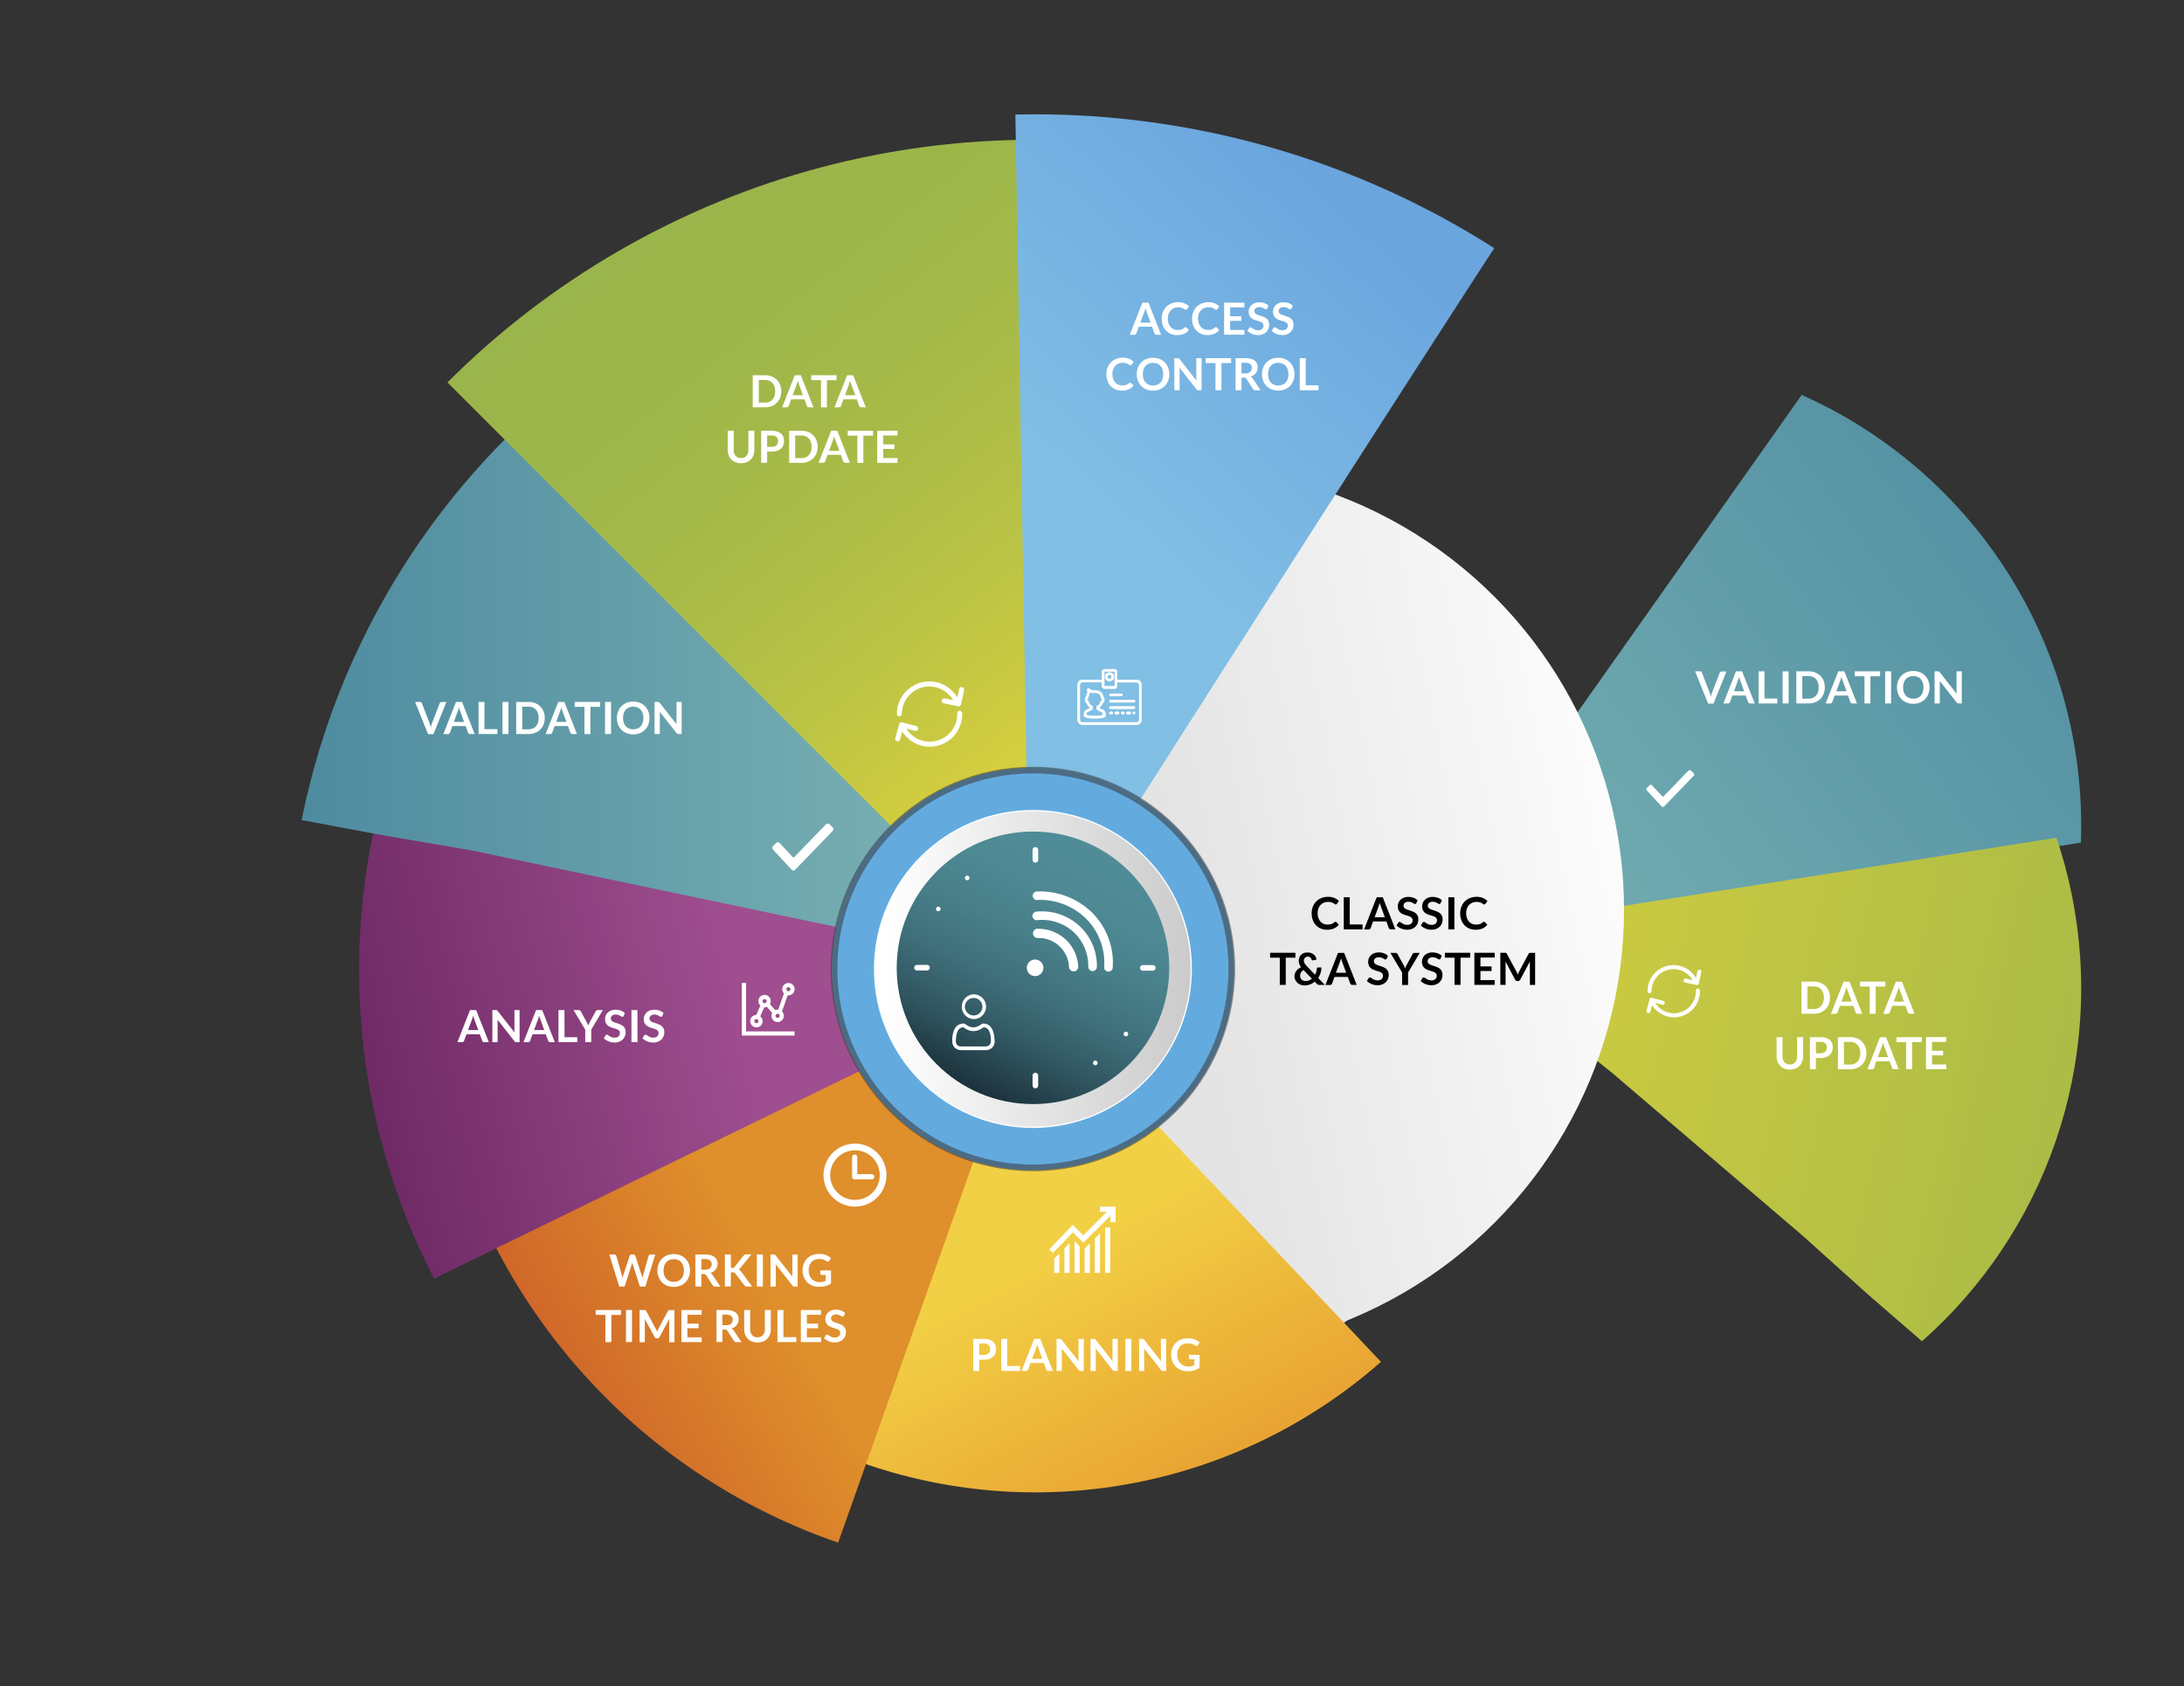 <?xml version="1.0" encoding="UTF-8"?> <svg xmlns="http://www.w3.org/2000/svg" xmlns:xlink="http://www.w3.org/1999/xlink" id="Warstwa_1" data-name="Warstwa 1" viewBox="0 0 983.59 759.39"><rect x="0" y="0" width="983.59" height="759.39" fill="#333333" stroke="none"/><defs><style>.cls-1,.cls-23{fill:none;}.cls-2{fill:#c0c8d5;}.cls-3{clip-path:url(#clip-path);}.cls-4{fill:url(#Gradient_bez_nazwy_12);}.cls-5{clip-path:url(#clip-path-2);}.cls-6{fill:url(#Gradient_bez_nazwy_13);}.cls-7{clip-path:url(#clip-path-3);}.cls-8{fill:url(#Gradient_bez_nazwy_19);}.cls-9{clip-path:url(#clip-path-4);}.cls-10{fill:url(#Gradient_bez_nazwy_18);}.cls-11{clip-path:url(#clip-path-5);}.cls-12{fill:url(#Gradient_bez_nazwy_17);}.cls-13{clip-path:url(#clip-path-6);}.cls-14{fill:url(#Gradient_bez_nazwy_16);}.cls-15{clip-path:url(#clip-path-7);}.cls-16{fill:url(#Gradient_bez_nazwy_15);}.cls-17{clip-path:url(#clip-path-8);}.cls-18{fill:url(#Gradient_bez_nazwy_14);}.cls-19{clip-path:url(#clip-path-9);}.cls-20{fill:url(#Gradient_bez_nazwy_7);}.cls-21,.cls-25{fill:#fff;}.cls-22{fill:#63abdf;}.cls-23{stroke:#393939;stroke-width:3px;opacity:0.55;isolation:isolate;}.cls-24,.cls-25{stroke:#fff;stroke-miterlimit:10;}.cls-24{stroke-width:0.57px;fill:url(#Gradient_bez_nazwy_3);}.cls-25{stroke-width:0.28px;}.cls-26{clip-path:url(#clip-path-10);}.cls-27{clip-path:url(#clip-path-11);}.cls-28{clip-path:url(#clip-path-12);}.cls-29{clip-path:url(#clip-path-13);}.cls-30{fill:url(#Gradient_bez_nazwy_2);}</style><clipPath id="clip-path"><circle class="cls-1" cx="725.19" cy="371.63" r="212.09"></circle></clipPath><linearGradient id="Gradient_bez_nazwy_12" x1="-1641.77" y1="1738.87" x2="-1641.38" y2="1737.85" gradientTransform="matrix(52.42, 210.23, 229.79, -57.29, -312585.52, 445020.23)" gradientUnits="userSpaceOnUse"><stop offset="0" stop-color="#5390a3"></stop><stop offset="1" stop-color="#6faaaf"></stop></linearGradient><clipPath id="clip-path-2"><circle class="cls-1" cx="725.28" cy="445.12" r="212.01"></circle></clipPath><linearGradient id="Gradient_bez_nazwy_13" x1="-1645.47" y1="1734.88" x2="-1645.07" y2="1733.88" gradientTransform="matrix(-136.95, 188.42, 204.73, 148.8, -579541.88, 52393.61)" gradientUnits="userSpaceOnUse"><stop offset="0" stop-color="#a3b848"></stop><stop offset="1" stop-color="#c9c941"></stop></linearGradient><clipPath id="clip-path-3"><circle class="cls-1" cx="531.88" cy="409.74" r="199.52"></circle></clipPath><linearGradient id="Gradient_bez_nazwy_19" x1="-1631.72" y1="1735.34" x2="-1632.81" y2="1734.86" gradientTransform="matrix(178.69, 6.26, 11.62, -331.79, 272149.69, 586289.08)" gradientUnits="userSpaceOnUse"><stop offset="0" stop-color="#fff"></stop><stop offset="1" stop-color="#e4e4e4"></stop></linearGradient><clipPath id="clip-path-4"><circle class="cls-1" cx="466.3" cy="436.72" r="235.4"></circle></clipPath><linearGradient id="Gradient_bez_nazwy_18" x1="-1635.98" y1="1734.19" x2="-1635.85" y2="1733.93" gradientTransform="matrix(377.76, 0, 0, -403.5, 618449.56, 700325.46)" gradientUnits="userSpaceOnUse"><stop offset="0" stop-color="#f2d045"></stop><stop offset="1" stop-color="#e9a533"></stop></linearGradient><clipPath id="clip-path-5"><circle class="cls-1" cx="466.3" cy="435.91" r="273.66"></circle></clipPath><linearGradient id="Gradient_bez_nazwy_17" x1="-1635.02" y1="1733.81" x2="-1635.24" y2="1733.59" gradientTransform="matrix(285.46, 0, 0, -516.75, 467036.92, 896452.33)" gradientUnits="userSpaceOnUse"><stop offset="0" stop-color="#df8f2b"></stop><stop offset="1" stop-color="#ce6329"></stop></linearGradient><clipPath id="clip-path-6"><circle class="cls-1" cx="465.21" cy="436.72" r="303.48"></circle></clipPath><linearGradient id="Gradient_bez_nazwy_16" x1="-1635.39" y1="1734.26" x2="-1636.04" y2="1734.06" gradientTransform="matrix(320.99, 0, 0, -437.07, 525256.47, 758338.78)" gradientUnits="userSpaceOnUse"><stop offset="0" stop-color="#9f4e8f"></stop><stop offset="1" stop-color="#61205a"></stop></linearGradient><clipPath id="clip-path-7"><circle class="cls-1" cx="466.75" cy="435.81" r="337.5"></circle></clipPath><linearGradient id="Gradient_bez_nazwy_15" x1="-1636.09" y1="1734.83" x2="-1635.09" y2="1734.83" gradientTransform="matrix(336.57, 0, 0, -335.64, 550791.36, 582541.86)" gradientUnits="userSpaceOnUse"><stop offset="0" stop-color="#4f8ba0"></stop><stop offset="1" stop-color="#80b7b6"></stop></linearGradient><clipPath id="clip-path-8"><circle class="cls-1" cx="465.24" cy="435.81" r="372.85"></circle></clipPath><linearGradient id="Gradient_bez_nazwy_14" x1="-1634.23" y1="1734.22" x2="-1634.67" y2="1735.01" gradientTransform="matrix(265.77, 0, 0, -375.87, 434761.96, 652211.44)" gradientUnits="userSpaceOnUse"><stop offset="0" stop-color="#d9d03f"></stop><stop offset="0.07" stop-color="#d0cc40"></stop><stop offset="0.31" stop-color="#b8c245"></stop><stop offset="0.55" stop-color="#a7ba48"></stop><stop offset="0.67" stop-color="#a2b849"></stop><stop offset="0.78" stop-color="#9db64a"></stop><stop offset="1" stop-color="#9ab54b"></stop></linearGradient><clipPath id="clip-path-9"><circle class="cls-1" cx="466.3" cy="435.91" r="384.42"></circle></clipPath><linearGradient id="Gradient_bez_nazwy_7" x1="-1634.19" y1="1734.17" x2="-1633.78" y2="1734.95" gradientTransform="matrix(226.32, 0, 0, -391.95, 370330.95, 680066.27)" gradientUnits="userSpaceOnUse"><stop offset="0" stop-color="#81bfe5"></stop><stop offset="0.36" stop-color="#81bfe5"></stop><stop offset="1" stop-color="#6aa5de"></stop></linearGradient><linearGradient id="Gradient_bez_nazwy_3" x1="-1631.12" y1="1738.25" x2="-1630.12" y2="1738.25" gradientTransform="matrix(142.63, 0, 0, -142.63, 233044.37, 248366.53)" gradientUnits="userSpaceOnUse"><stop offset="0" stop-color="#fff"></stop><stop offset="1" stop-color="#c9c9c9"></stop></linearGradient><clipPath id="clip-path-10"><rect class="cls-1" x="347.8" y="370.91" width="27.83" height="21.2"></rect></clipPath><clipPath id="clip-path-11"><rect class="cls-1" x="741.46" y="346.82" width="21.83" height="16.63"></rect></clipPath><clipPath id="clip-path-12"><rect class="cls-1" x="403.21" y="306.92" width="31.05" height="29.36"></rect></clipPath><clipPath id="clip-path-13"><rect class="cls-1" x="741.46" y="434.69" width="24.83" height="23.48"></rect></clipPath><linearGradient id="Gradient_bez_nazwy_2" x1="-1629.01" y1="1739.67" x2="-1629.47" y2="1738.72" gradientTransform="matrix(122.74, 0, 0, -122.74, 200430.08, 213900.23)" gradientUnits="userSpaceOnUse"><stop offset="0" stop-color="#508d98"></stop><stop offset="0.22" stop-color="#4e8994"></stop><stop offset="0.41" stop-color="#487f89"></stop><stop offset="0.6" stop-color="#3e6e79"></stop><stop offset="0.78" stop-color="#305660"></stop><stop offset="0.95" stop-color="#1f3741"></stop><stop offset="1" stop-color="#1a2e38"></stop></linearGradient></defs><circle id="Ellipse_136" data-name="Ellipse 136" class="cls-2" cx="465.19" cy="436.4" r="212.3"></circle><g class="cls-3"><g id="Group_885" data-name="Group 885"><path id="Path_3108-3" data-name="Path 3108-3" class="cls-4" d="M813.51,174.9c86.81,42.77,140.22,119,160,198.48l-38.29,6.43-38.91,6.13s-4.56,1.54-43.11,7.53S784,406.53,741.05,411.76c.1-.09-13.62,1.37-14.68,1.62,2.14-49.94-18-89.63-18-89.63Z"></path></g></g><g class="cls-5"><g id="Group_884" data-name="Group 884"><path id="Path_3108-2" data-name="Path 3108-2" class="cls-6" d="M959.31,372.08c14.9,95.09-9.16,186.15-61.68,258.42l-28.09-23L841.27,583,812,556.66,726,483.16s-8.3-6.55-8.64-7.11a308.22,308.22,0,0,0,9.18-61.75c.19-3.8,4-6.19,4-6.19Z"></path></g></g><circle id="Ellipse_138" data-name="Ellipse 138" class="cls-2" cx="465.19" cy="436.4" r="171.54"></circle><g class="cls-7"><path id="Path_3081" data-name="Path 3081" class="cls-8" d="M616.59,148c2.59,3.08,223.52,102.9,100.25,404.37-15.39,39.72-55.37,99.41-60.29,103.16l-156.22-145c-20.83-65.33-12.57-200.17-12.57-200.17Z"></path></g><g class="cls-9"><g id="Group_859" data-name="Group 859"><path id="Path_3103" data-name="Path 3103" class="cls-10" d="M310.7,624.82c87.36,92.41,245.08,86,313.07-9.55L313.57,287.16C224.62,381.24,223.34,532.42,310.7,624.82Z"></path></g></g><g class="cls-11"><g id="Group_860" data-name="Group 860"><path id="Path_3104" data-name="Path 3104" class="cls-12" d="M262.79,259.18c55.74-52.43,128.81-78.64,201.86-78.64V449.06L376.56,697.29S307.42,675,262.79,639c-59.8-48.31-83.6-121.17-83.6-189.89S207.06,311.61,262.79,259.18Z"></path></g></g><g class="cls-13"><g id="Group_861" data-name="Group 861"><path id="Path_3105" data-name="Path 3105" class="cls-14" d="M238.94,230.22c62.33-59.19,144-88.79,225.71-88.79V444.57L190,578.5c-27.08-58.85-40.11-101.4-44.23-131.58-.09-.65-.2-1.5-.31-2.35C130,354.24,176.62,289.41,238.94,230.22Z"></path></g></g><g class="cls-15"><g id="Group_862" data-name="Group 862"><path id="Path_3107" data-name="Path 3107" class="cls-16" d="M464.68,95.81l0,340.13L212.38,383,172,376.1l-43.89-8.2C143.66,219.71,324.54,90.18,464.68,95.81Z"></path></g></g><g class="cls-17"><g id="Group_863" data-name="Group 863"><path id="Path_3108" data-name="Path 3108" class="cls-18" d="M198.91,169.62c73.74-76.41,169.57-110.1,265.77-110.1V435.38Z"></path></g></g><g class="cls-19"><path id="Path_3106" data-name="Path 3106" class="cls-20" d="M463.83,438,457.24,49S570.15,28.71,683.56,95.63C645.17,153.34,463.83,438,463.83,438Z"></path></g><g id="Group_872" data-name="Group 872"><g id="Group_871" data-name="Group 871"><g id="Group_870" data-name="Group 870"><g id="Group_869" data-name="Group 869"><g id="Group_868" data-name="Group 868"><path id="Path_3111" data-name="Path 3111" class="cls-21" d="M479.37,562.23v11.06h2.34V559.86Z"></path><path id="Path_3112" data-name="Path 3112" class="cls-21" d="M483.92,573.29h2.33V561.36L483.92,559Z"></path><path id="Path_3113" data-name="Path 3113" class="cls-21" d="M474.76,573.29h2.33v-8.74l-2.33,2.39Z"></path><path id="Path_3114" data-name="Path 3114" class="cls-21" d="M495.41,543.43v2.33h3.08l-10.62,10.62-4.71-4.71-10.64,11,1.68,1.63,9-9.26,4.68,4.69,12.21-12.21v2.9h2.33v-6.94Z"></path><path id="Path_3115" data-name="Path 3115" class="cls-21" d="M497.69,553.16v20.13H500V552.82h-2Z"></path><path id="Path_3116" data-name="Path 3116" class="cls-21" d="M488.47,573.29h2.33V560l-2.33,2.34Z"></path><path id="Path_3117" data-name="Path 3117" class="cls-21" d="M493.08,573.29h2.33V555.44l-2.33,2.33Z"></path></g></g></g></g><rect id="Rectangle_447" data-name="Rectangle 447" class="cls-1" x="472.53" y="543.43" width="29.86" height="29.86"></rect></g><g id="Group_877" data-name="Group 877"><g id="Group_876" data-name="Group 876"><g id="Group_875" data-name="Group 875"><path id="Path_3119" data-name="Path 3119" class="cls-21" d="M336,464.52h21.84v1.85H334.1V442.68H336Zm1.86-4.62a2.78,2.78,0,0,1,2.73-2.78l1.84-4.23a2.78,2.78,0,1,1,4.33-.67l2.37,2.71a2.67,2.67,0,0,1,1.08-.21h.27l2.59-7.3a2.78,2.78,0,1,1,3.92.09,2.81,2.81,0,0,1-1.92.77c-.11,0-.23,0-.34,0l-2.56,7.26a2.78,2.78,0,1,1-4.4.66l-2.39-2.73a2.87,2.87,0,0,1-1,.2h-.21l-1.78,4.07a2.78,2.78,0,1,1-4.49,2.19Zm16.28-14.39a.93.93,0,1,0,.93-.93.93.93,0,0,0-.93.93Zm-3,12a.93.93,0,1,0-.92.92h0a.92.92,0,0,0,.92-.92Zm-7.72-6.62a.93.93,0,1,0,.92-.92h0a.92.92,0,0,0-.92.92Zm-3.7,9a.93.93,0,1,0,.92-.92h0a.92.92,0,0,0-.92.93Z"></path></g></g><rect id="Rectangle_449" data-name="Rectangle 449" class="cls-1" x="334.1" y="442.68" width="23.69" height="23.69"></rect></g><circle id="Ellipse_139" data-name="Ellipse 139" class="cls-22" cx="465.19" cy="436.4" r="90.59"></circle><circle id="Ellipse_146" data-name="Ellipse 146" class="cls-23" cx="465.19" cy="436.4" r="89.58"></circle><circle id="Ellipse_141" data-name="Ellipse 141" class="cls-24" cx="465.19" cy="436.4" r="71.32"></circle><g id="Group_883" data-name="Group 883"><path id="Path_3128" data-name="Path 3128" class="cls-25" d="M510.37,320.74a.49.49,0,0,0-.14.34.48.48,0,0,0,.81.35.47.47,0,0,0,.15-.35.48.48,0,0,0-.82-.34Z"></path><path id="Path_3129" data-name="Path 3129" class="cls-25" d="M496.65,319.77l-1.75-.89v-.18a3.53,3.53,0,0,0,1.64-2.09,1.44,1.44,0,0,0,.76-1.27v-.48a1.44,1.44,0,0,0-.55-1.12c-.3-1.81-1.57-2.73-3.76-2.73h-.3a2.41,2.41,0,0,1-1.55-.35,2.27,2.27,0,0,1-.44-.38.56.56,0,0,0-.67-.18.57.57,0,0,0-.35.6,6,6,0,0,0,.1.62c.09.46.09.46,0,.74,0,.11-.1.24-.18.41a5.52,5.52,0,0,0-.33,1.27,1.43,1.43,0,0,0-.54,1.12v.48a1.42,1.42,0,0,0,.76,1.26,3.42,3.42,0,0,0,1.63,2.09v.18l-1.8.89a2.05,2.05,0,0,0-1.07,1.8v.63c0,.39,0,1.29,4.79,1.29s4.79-.9,4.79-1.29v-.6a2,2,0,0,0-1.13-1.83Zm.17,2.32a17.08,17.08,0,0,1-7.66,0v-.52a1,1,0,0,1,.55-.95l1.84-.92a.84.84,0,0,0,.48-.76v-.86l-.29-.12a2.51,2.51,0,0,1-1.44-1.83l-.07-.26-.25-.07a.51.51,0,0,1-.35-.46v-.48a.53.53,0,0,1,.26-.42l.23-.12,0-.25a4.43,4.43,0,0,1,.3-1.23l.16-.37a1.4,1.4,0,0,0,.18-.9,3.4,3.4,0,0,0,2,.4H493c1.79,0,2.66.65,2.84,2.1l0,.25.22.12a.47.47,0,0,1,.26.42v.48a.5.5,0,0,1-.34.45l-.26.08-.06.26a2.55,2.55,0,0,1-1.45,1.82l-.29.13V319a.85.85,0,0,0,.46.75l1.81.92h0a1.1,1.1,0,0,1,.6,1Z"></path><path id="Path_3130" data-name="Path 3130" class="cls-25" d="M500.17,313.43H505a.49.49,0,0,0,.48-.48.48.48,0,0,0-.48-.48h-4.79a.48.48,0,0,0-.48.48A.49.49,0,0,0,500.17,313.43Z"></path><path id="Path_3131" data-name="Path 3131" class="cls-25" d="M500.65,320.61h-.48a.48.48,0,0,0,0,1h.48a.48.48,0,1,0,0-1Z"></path><path id="Path_3132" data-name="Path 3132" class="cls-25" d="M503.52,320.61h-.95a.48.48,0,0,0,0,1h.95a.48.48,0,1,0,0-1Z"></path><path id="Path_3133" data-name="Path 3133" class="cls-25" d="M505.92,320.61h-.48a.48.48,0,0,0,0,1h.48a.48.48,0,0,0,0-1Z"></path><path id="Path_3134" data-name="Path 3134" class="cls-25" d="M508.79,320.61h-1a.48.48,0,1,0,0,1h1a.48.48,0,0,0,0-1Z"></path><path id="Path_3135" data-name="Path 3135" class="cls-25" d="M510.71,315.34H500.17a.49.49,0,0,0-.48.48.48.48,0,0,0,.48.48h10.54a.47.47,0,0,0,.47-.48.48.48,0,0,0-.47-.48Z"></path><path id="Path_3136" data-name="Path 3136" class="cls-25" d="M510.71,318.22H500.17a.48.48,0,1,0,0,.95h10.54a.48.48,0,0,0,0-.95Z"></path><path id="Path_3137" data-name="Path 3137" class="cls-25" d="M511.82,306.23h-8.77v-3.68a1.11,1.11,0,0,0-1.11-1.11h-4.49a1.11,1.11,0,0,0-1.11,1.11h0v3.68h-8.78a2.26,2.26,0,0,0-2.24,2.24v15.64a2.24,2.24,0,0,0,2.24,2.24h24.26a2.24,2.24,0,0,0,2.24-2.24V308.47a2.23,2.23,0,0,0-2.24-2.23Zm-14.52-3.68a.15.15,0,0,1,.15-.15h4.49a.15.15,0,0,1,.15.15h0V309a.15.15,0,0,1-.15.15h-4.49a.14.14,0,0,1-.15-.15Zm15.8,21.56a1.28,1.28,0,0,1-1.28,1.28H487.57a1.28,1.28,0,0,1-1.29-1.28V308.47a1.29,1.29,0,0,1,1.29-1.28h8.77V309a1.1,1.1,0,0,0,1.11,1.1h4.49a1.1,1.1,0,0,0,1.11-1.1v-1.77h8.77a1.29,1.29,0,0,1,1.28,1.28Z"></path><path id="Path_3138" data-name="Path 3138" class="cls-25" d="M499.69,306.71a1.92,1.92,0,1,0-1.91-1.91h0A1.91,1.91,0,0,0,499.69,306.71Zm0-2.87a1,1,0,1,1-1,1A1,1,0,0,1,499.69,303.84Z"></path></g><g id="Group_888" data-name="Group 888"><g id="Group_887" data-name="Group 887"><g class="cls-26"><g id="Group_886" data-name="Group 886"><path id="Path_3139" data-name="Path 3139" class="cls-21" d="M348.12,382.58a1.11,1.11,0,0,1-.32-.75,1.09,1.09,0,0,1,.32-.74l1.48-1.48a1,1,0,0,1,1.45,0s0,0,0,0l.1.1L357,386a.52.52,0,0,0,.72,0l0,0L372,371.23h.11a1,1,0,0,1,1.47,0l0,0,1.48,1.48a1,1,0,0,1,0,1.46l0,0-17,17.6a1,1,0,0,1-1.46,0l0,0-8.27-8.91Z"></path></g></g></g></g><g id="Group_894" data-name="Group 894"><g id="Group_887-2" data-name="Group 887-2"><g class="cls-27"><g id="Group_886-2" data-name="Group 886-2"><path id="Path_3139-2" data-name="Path 3139-2" class="cls-21" d="M741.7,356a.86.86,0,0,1-.24-.58.83.83,0,0,1,.24-.58l1.17-1.17a.79.79,0,0,1,1.13,0l0,0,.08.09,4.58,4.9a.41.41,0,0,0,.57,0h0l11.14-11.57h.09a.82.82,0,0,1,1.15,0h0l1.17,1.17a.8.8,0,0,1,0,1.13l0,0-13.3,13.8a.82.82,0,0,1-1.15,0l0,0-6.49-7Z"></path></g></g></g></g><g id="Group_889" data-name="Group 889"><path id="Path_3140" data-name="Path 3140" class="cls-21" d="M385.06,515.06a14.18,14.18,0,1,0,14.18,14.18A14.18,14.18,0,0,0,385.06,515.06Zm0,25.34a11.16,11.16,0,1,1,11.16-11.16A11.16,11.16,0,0,1,385.06,540.4Z"></path><path id="Path_3141" data-name="Path 3141" class="cls-21" d="M392.45,528.8h-6.37v-7.66a1.16,1.16,0,0,0-1.17-1.16,1.18,1.18,0,0,0-1.17,1.16V530a1.17,1.17,0,0,0,1.17,1.16h7.54a1.17,1.17,0,1,0,0-2.33Z"></path></g><g id="Group_892" data-name="Group 892"><g id="Group_891" data-name="Group 891"><g class="cls-28"><g id="Group_890" data-name="Group 890"><path id="Path_3142" data-name="Path 3142" class="cls-21" d="M433.31,309.47a1.12,1.12,0,0,0-1.33.86h0l-.82,3.82a14.62,14.62,0,0,0-27.24,7.4,1.13,1.13,0,0,0,2.25,0,12.38,12.38,0,0,1,23.08-6.22l-3.76-.8a1.12,1.12,0,0,0-.47,2.2l6.44,1.38a1.12,1.12,0,0,0,1.34-.86h0l1.38-6.44a1.12,1.12,0,0,0-.87-1.33Z"></path><path id="Path_3143" data-name="Path 3143" class="cls-21" d="M432.18,320.07a1.13,1.13,0,0,0-1.09,1.16h0a12.38,12.38,0,0,1-12,12.78h-.41a12.35,12.35,0,0,1-10.52-5.87l3.91,1.05a1.12,1.12,0,0,0,.58-2.17l-6.36-1.71a1.13,1.13,0,0,0-1.38.8h0l-1.7,6.36a1.12,1.12,0,1,0,2.16.61v0l1-3.57a14.63,14.63,0,0,0,12.34,6.78h.49a14.61,14.61,0,0,0,14.13-15.1,1.12,1.12,0,0,0-1.16-1.08h0Z"></path></g></g></g></g><g id="Group_893" data-name="Group 893"><g id="Group_891-2" data-name="Group 891-2"><g class="cls-29"><g id="Group_890-2" data-name="Group 890-2"><path id="Path_3142-2" data-name="Path 3142-2" class="cls-21" d="M765.53,436.73a.89.89,0,0,0-1.07.69l-.65,3.05A11.7,11.7,0,0,0,742,446.38a.9.9,0,1,0,1.8,0h0a9.91,9.91,0,0,1,18.46-5l-3-.64a.9.9,0,0,0-.38,1.76l5.15,1.1a.9.9,0,0,0,1.07-.69l1.1-5.15a.91.91,0,0,0-.69-1.07Z"></path><path id="Path_3143-2" data-name="Path 3143-2" class="cls-21" d="M764.62,445.21a.9.9,0,0,0-.87.93,9.89,9.89,0,0,1-9.56,10.21h-.33a9.89,9.89,0,0,1-8.41-4.69l3.12.84a.9.9,0,0,0,.47-1.74L744,449.4a.91.91,0,0,0-1.1.64l-1.36,5.09a.91.91,0,0,0,.61,1.12.89.89,0,0,0,1.11-.61l0-.05.76-2.86a11.7,11.7,0,0,0,9.87,5.43h.39a11.7,11.7,0,0,0,11.3-12.07.89.89,0,0,0-.93-.87Z"></path></g></g></g></g><g id="Group_930" data-name="Group 930"><circle id="Ellipse_155" data-name="Ellipse 155" class="cls-30" cx="465.21" cy="435.88" r="61.37"></circle><g id="Group_929" data-name="Group 929"><g id="Group_926" data-name="Group 926"><path id="Path_3188" data-name="Path 3188" class="cls-21" d="M489.12,413.73a29.54,29.54,0,0,0-22.17-8.4,1.91,1.91,0,0,1-.15-3.81,33.55,33.55,0,0,1,25.1,9.56,31.9,31.9,0,0,1,9.23,24.71,1.92,1.92,0,0,1-2,1.79l-.18,0a1.94,1.94,0,0,1-1.67-2A28.19,28.19,0,0,0,489.12,413.73Z"></path><path id="Path_3189" data-name="Path 3189" class="cls-21" d="M466.69,410.58A25.05,25.05,0,0,1,486,416.89h0A24.52,24.52,0,0,1,494,435.45a1.94,1.94,0,0,1-1.95,1.91h-.16a2,2,0,0,1-1.78-1.95,20.77,20.77,0,0,0-6.67-15.7,21.21,21.21,0,0,0-16.34-5.3,1.93,1.93,0,0,1-1.68-3.15,2,2,0,0,1,1.32-.69Z"></path><path id="Path_3190" data-name="Path 3190" class="cls-21" d="M466,422a2.08,2.08,0,0,1-.33-2.92h0a2,2,0,0,1,1.36-.77h.21a17.93,17.93,0,0,1,18.35,16.94,2.1,2.1,0,0,1-1.92,2.23h-.16a2.1,2.1,0,0,1-2.07-1.94,13.66,13.66,0,0,0-13.92-13.08A2.06,2.06,0,0,1,466,422Z"></path><path id="Path_3191" data-name="Path 3191" class="cls-21" d="M466.69,432.19a3.73,3.73,0,1,0,3.18,4.2A3.74,3.74,0,0,0,466.69,432.19Z"></path></g><g id="Group_927" data-name="Group 927"><path id="Path_3192" data-name="Path 3192" class="cls-21" d="M442.44,449.45a5.54,5.54,0,0,0-3.95-1.63h0a5.58,5.58,0,0,0,0,11.15h.08a5.39,5.39,0,0,0,3.87-1.64,5.58,5.58,0,0,0,1.63-3.94A5.5,5.5,0,0,0,442.44,449.45Zm0,3.94a3.94,3.94,0,0,1-3.94,3.94h0a3.94,3.94,0,0,1,0-7.88h0a3.94,3.94,0,0,1,2.79,1.16,3.77,3.77,0,0,1,1.15,2.78Z"></path><path id="Path_3193" data-name="Path 3193" class="cls-21" d="M447.84,467.55a13.64,13.64,0,0,0-.19-1.43,10.21,10.21,0,0,0-.35-1.45,6.62,6.62,0,0,0-.6-1.36,5.07,5.07,0,0,0-.91-1.2,4,4,0,0,0-1.33-.83,4.49,4.49,0,0,0-1.66-.31h0a1.68,1.68,0,0,0-.95.4l-.91.59a5.64,5.64,0,0,1-1.16.5,4.5,4.5,0,0,1-2.81,0,4.82,4.82,0,0,1-1.14-.5l-.11-.07-.79-.51a1.86,1.86,0,0,0-1-.41,4.64,4.64,0,0,0-1.69.31,4,4,0,0,0-1.32.83,5.57,5.57,0,0,0-.92,1.19,7.59,7.59,0,0,0-.6,1.37,13.93,13.93,0,0,0-.35,1.45c-.08.46-.14.93-.18,1.4v0c0,.43,0,.89,0,1.34a3.89,3.89,0,0,0,1.16,3,4.13,4.13,0,0,0,2.8,1.09h11.16a4.14,4.14,0,0,0,2.81-1.1,3.88,3.88,0,0,0,1.15-2.93C447.88,468.43,447.87,468,447.84,467.55Zm-2.23,3.09a2.54,2.54,0,0,1-1.84.64H432.93a2.5,2.5,0,0,1-1.78-.59l0,0a2.32,2.32,0,0,1-.66-1.76c0-.4,0-.82.05-1.23a10.85,10.85,0,0,1,.16-1.26,8.62,8.62,0,0,1,.3-1.24,5.27,5.27,0,0,1,.47-1.06,3.23,3.23,0,0,1,.62-.81,2.3,2.3,0,0,1,.8-.5,3,3,0,0,1,.93-.18,1.19,1.19,0,0,1,.22.13l.39.25.54.35a6.67,6.67,0,0,0,1.52.68,6.05,6.05,0,0,0,3.81,0,6.37,6.37,0,0,0,1.53-.68l.93-.6a2.34,2.34,0,0,1,.22-.13,2.75,2.75,0,0,1,.94.18,2.49,2.49,0,0,1,.79.49,4.11,4.11,0,0,1,.62.82,6.13,6.13,0,0,1,.47,1c.12.41.22.83.3,1.25s.13.84.16,1.26,0,.8,0,1.24a2.26,2.26,0,0,1-.65,1.74Z"></path></g><g id="Group_928" data-name="Group 928"><path id="Rectangle_466" data-name="Rectangle 466" class="cls-21" d="M520.42,435.91h0a1.26,1.26,0,0,1-1.26,1.26h-4.47a1.25,1.25,0,0,1-1.26-1.26h0a1.25,1.25,0,0,1,1.26-1.26h4.47A1.26,1.26,0,0,1,520.42,435.91Z"></path><path id="Rectangle_467" data-name="Rectangle 467" class="cls-21" d="M418.73,435.81h0a1.26,1.26,0,0,1-1.26,1.27H413a1.27,1.27,0,0,1-1.27-1.27h0a1.27,1.27,0,0,1,1.27-1.26h4.46A1.26,1.26,0,0,1,418.73,435.81Z"></path><path id="Rectangle_468" data-name="Rectangle 468" class="cls-21" d="M466.3,388.51h0a1.27,1.27,0,0,1-1.27-1.27v-4.46a1.26,1.26,0,0,1,1.27-1.26h0a1.25,1.25,0,0,1,1.26,1.26v4.46A1.26,1.26,0,0,1,466.3,388.51Z"></path><path id="Rectangle_469" data-name="Rectangle 469" class="cls-21" d="M466.3,490.13h0a1.27,1.27,0,0,1-1.27-1.26V484.4a1.26,1.26,0,0,1,1.27-1.26h0a1.25,1.25,0,0,1,1.26,1.26v4.47A1.26,1.26,0,0,1,466.3,490.13Z"></path><circle id="Ellipse_156" data-name="Ellipse 156" class="cls-21" cx="422.56" cy="409.37" r="1.03"></circle><circle id="Ellipse_157" data-name="Ellipse 157" class="cls-21" cx="493.29" cy="478.71" r="1.03"></circle><circle id="Ellipse_158" data-name="Ellipse 158" class="cls-21" cx="435.59" cy="395.4" r="1.03"></circle><circle id="Ellipse_159" data-name="Ellipse 159" class="cls-21" cx="507.07" cy="465.7" r="1.03"></circle></g></g></g><path d="M601.51,415.16a.48.48,0,0,1,.38.17l1.06,1.15a5.94,5.94,0,0,1-2.17,1.67,7.52,7.52,0,0,1-3.08.58,7.42,7.42,0,0,1-2.9-.55,6.45,6.45,0,0,1-2.19-1.53,6.88,6.88,0,0,1-1.4-2.34,8.89,8.89,0,0,1-.48-3,8,8,0,0,1,.54-3,6.79,6.79,0,0,1,3.86-3.86,8.16,8.16,0,0,1,3-.54,7.15,7.15,0,0,1,2.81.51,6.5,6.5,0,0,1,2.07,1.37l-.9,1.25a.7.7,0,0,1-.21.21.57.57,0,0,1-.34.09.77.77,0,0,1-.47-.18,6.62,6.62,0,0,0-.61-.39,5,5,0,0,0-.94-.39,4.75,4.75,0,0,0-1.43-.18,4.81,4.81,0,0,0-1.88.35,4.22,4.22,0,0,0-1.47,1,4.65,4.65,0,0,0-1,1.6,6.18,6.18,0,0,0-.34,2.13,6.38,6.38,0,0,0,.34,2.17,4.94,4.94,0,0,0,.94,1.6,4,4,0,0,0,1.39,1,4.26,4.26,0,0,0,1.72.35,7.31,7.31,0,0,0,1-.06,4.7,4.7,0,0,0,.82-.19,3.57,3.57,0,0,0,.71-.34,4.32,4.32,0,0,0,.67-.5,1,1,0,0,1,.21-.15A.47.47,0,0,1,601.51,415.16Z"></path><path d="M607.87,416.35h5.79v2.22h-8.48V404.11h2.69Z"></path><path d="M628.43,418.57h-2.08a.89.89,0,0,1-.58-.18,1,1,0,0,1-.32-.43L624.37,415h-6L617.3,418a1,1,0,0,1-.32.42.91.91,0,0,1-.57.19h-2.09L620,404.11h2.75Zm-9.36-5.46h4.61l-1.76-4.81-.27-.76c-.09-.29-.19-.6-.28-.94l-.28.95c-.09.29-.18.55-.26.77Z"></path><path d="M637.87,406.74a.82.82,0,0,1-.26.31.62.62,0,0,1-.34.09.88.88,0,0,1-.45-.16l-.59-.34a4.27,4.27,0,0,0-.8-.35,3.41,3.41,0,0,0-1.07-.15,3.19,3.19,0,0,0-1,.13,2.14,2.14,0,0,0-.7.38,1.46,1.46,0,0,0-.42.57,1.78,1.78,0,0,0-.14.74,1.28,1.28,0,0,0,.28.85,2.42,2.42,0,0,0,.76.58,7.22,7.22,0,0,0,1.07.43c.4.12.81.26,1.22.4a10.92,10.92,0,0,1,1.23.5,4.37,4.37,0,0,1,1.07.72,3.32,3.32,0,0,1,.75,1.07,3.7,3.7,0,0,1,.29,1.53,4.84,4.84,0,0,1-.34,1.83,4.16,4.16,0,0,1-1,1.49,4.59,4.59,0,0,1-1.57,1,5.87,5.87,0,0,1-2.13.37,6.82,6.82,0,0,1-1.36-.14,7.7,7.7,0,0,1-1.29-.38,7.36,7.36,0,0,1-1.15-.6,6.7,6.7,0,0,1-1-.78l.78-1.29a.85.85,0,0,1,.26-.24.7.7,0,0,1,.35-.09.93.93,0,0,1,.54.2c.19.14.42.29.68.46a6.73,6.73,0,0,0,.93.45,3.56,3.56,0,0,0,1.29.21,2.65,2.65,0,0,0,1.78-.55,1.94,1.94,0,0,0,.63-1.56,1.46,1.46,0,0,0-.29-.93,2.28,2.28,0,0,0-.75-.61,5.82,5.82,0,0,0-1.07-.41l-1.22-.37a12.87,12.87,0,0,1-1.22-.48,4,4,0,0,1-1.07-.73,3.4,3.4,0,0,1-.76-1.13,4.27,4.27,0,0,1-.28-1.66,3.95,3.95,0,0,1,1.23-2.87,4.49,4.49,0,0,1,1.49-.93,5.26,5.26,0,0,1,2-.35,6.68,6.68,0,0,1,2.36.4,5.26,5.26,0,0,1,1.84,1.12Z"></path><path d="M648.8,406.74a.82.82,0,0,1-.26.31.62.62,0,0,1-.34.09.88.88,0,0,1-.45-.16l-.59-.34a4.27,4.27,0,0,0-.8-.35,3.41,3.41,0,0,0-1.07-.15,3.19,3.19,0,0,0-1,.13,2.14,2.14,0,0,0-.7.38,1.46,1.46,0,0,0-.42.57,1.78,1.78,0,0,0-.14.74,1.28,1.28,0,0,0,.28.85,2.42,2.42,0,0,0,.76.58,7.22,7.22,0,0,0,1.07.43c.4.12.81.26,1.22.4a10.92,10.92,0,0,1,1.23.5,4.37,4.37,0,0,1,1.07.72,3.32,3.32,0,0,1,.75,1.07,3.7,3.7,0,0,1,.29,1.53,4.84,4.84,0,0,1-.34,1.83,4.16,4.16,0,0,1-1,1.49,4.59,4.59,0,0,1-1.57,1,5.87,5.87,0,0,1-2.13.37,6.82,6.82,0,0,1-1.36-.14,7.7,7.7,0,0,1-1.29-.38,7.36,7.36,0,0,1-1.15-.6,6.7,6.7,0,0,1-.95-.78l.78-1.29a.85.85,0,0,1,.26-.24.7.7,0,0,1,.35-.09,1,1,0,0,1,.54.2c.19.14.42.29.68.46a6.73,6.73,0,0,0,.93.45,3.56,3.56,0,0,0,1.29.21,2.67,2.67,0,0,0,1.78-.55,1.94,1.94,0,0,0,.63-1.56,1.46,1.46,0,0,0-.29-.93,2.28,2.28,0,0,0-.75-.61,5.82,5.82,0,0,0-1.07-.41l-1.22-.37a12.87,12.87,0,0,1-1.22-.48,4,4,0,0,1-1.07-.73,3.26,3.26,0,0,1-.76-1.13,4.27,4.27,0,0,1-.28-1.66,3.95,3.95,0,0,1,1.23-2.87,4.49,4.49,0,0,1,1.49-.93,5.23,5.23,0,0,1,2-.35,6.68,6.68,0,0,1,2.36.4,5.26,5.26,0,0,1,1.84,1.12Z"></path><path d="M655,418.57h-2.7V404.11H655Z"></path><path d="M668.4,415.16a.5.5,0,0,1,.38.17l1.06,1.15a5.94,5.94,0,0,1-2.17,1.67,7.52,7.52,0,0,1-3.08.58,7.42,7.42,0,0,1-2.9-.55,6.45,6.45,0,0,1-2.19-1.53,6.88,6.88,0,0,1-1.4-2.34,8.89,8.89,0,0,1-.48-3,8,8,0,0,1,.54-3,6.79,6.79,0,0,1,3.86-3.86,8.16,8.16,0,0,1,3-.54,7.15,7.15,0,0,1,2.81.51,6.5,6.5,0,0,1,2.07,1.37l-.9,1.25a.84.84,0,0,1-.21.21.57.57,0,0,1-.34.09.77.77,0,0,1-.47-.18,6.62,6.62,0,0,0-.61-.39,5,5,0,0,0-.94-.39,4.75,4.75,0,0,0-1.43-.18,4.81,4.81,0,0,0-1.88.35,4.22,4.22,0,0,0-1.47,1,4.65,4.65,0,0,0-1,1.6,6.18,6.18,0,0,0-.34,2.13,6.38,6.38,0,0,0,.34,2.17,4.77,4.77,0,0,0,.94,1.6,3.93,3.93,0,0,0,1.39,1,4.26,4.26,0,0,0,1.72.35,7.41,7.41,0,0,0,1-.06,4.7,4.7,0,0,0,.82-.19,3.57,3.57,0,0,0,.71-.34,4.32,4.32,0,0,0,.67-.5.8.8,0,0,1,.21-.15A.47.47,0,0,1,668.4,415.16Z"></path><path d="M583.4,429.11v2.21h-4.35v12.25h-2.69V431.32H572v-2.21Z"></path><path d="M589,429a4.36,4.36,0,0,1,1.58.27,3.82,3.82,0,0,1,1.19.72,3.38,3.38,0,0,1,.78,1,3.16,3.16,0,0,1,.33,1.2l-1.57.33h-.13a.54.54,0,0,1-.3-.1.68.68,0,0,1-.22-.29,2.27,2.27,0,0,0-.23-.5,1.49,1.49,0,0,0-.34-.41,1.47,1.47,0,0,0-.47-.28,1.68,1.68,0,0,0-.62-.1,1.79,1.79,0,0,0-.75.14,1.87,1.87,0,0,0-.56.39,1.65,1.65,0,0,0-.35.57,2,2,0,0,0-.12.69,2.25,2.25,0,0,0,.07.58,2.7,2.7,0,0,0,.2.56,5,5,0,0,0,.37.57,7.06,7.06,0,0,0,.55.64l3.84,4a7.27,7.27,0,0,0,.79-2.75.66.66,0,0,1,.15-.37.45.45,0,0,1,.36-.14h1.55a8.4,8.4,0,0,1-.38,2.52,8,8,0,0,1-1.06,2.21l3,3.14h-2.42l-.33,0a1.29,1.29,0,0,1-.28-.08,1.57,1.57,0,0,1-.25-.14,2.51,2.51,0,0,1-.25-.23l-1-1a7.76,7.76,0,0,1-2.13,1.22,7.3,7.3,0,0,1-2.55.44,4.89,4.89,0,0,1-1.64-.29,4.52,4.52,0,0,1-1.43-.82,4.07,4.07,0,0,1-1-1.31,3.72,3.72,0,0,1-.39-1.72,3.87,3.87,0,0,1,.22-1.28,4.35,4.35,0,0,1,.61-1.12,4.87,4.87,0,0,1,.93-.94,6.34,6.34,0,0,1,1.17-.72,5.79,5.79,0,0,1-.77-1.47,4.47,4.47,0,0,1-.25-1.42,3.83,3.83,0,0,1,.28-1.43A3.26,3.26,0,0,1,586,430a3.87,3.87,0,0,1,1.28-.8A4.67,4.67,0,0,1,589,429Zm-3.48,10.44a2.64,2.64,0,0,0,.19,1,2.2,2.2,0,0,0,.52.74,2.42,2.42,0,0,0,.77.47,2.59,2.59,0,0,0,.92.17,4.57,4.57,0,0,0,1.61-.28,4.83,4.83,0,0,0,1.32-.76l-3.8-3.9A3.31,3.31,0,0,0,585.9,438,2.84,2.84,0,0,0,585.53,439.39Z"></path><path d="M611,443.57H609a.88.88,0,0,1-.57-.18,1.06,1.06,0,0,1-.33-.43L607,440h-6L599.9,443a1,1,0,0,1-.31.42.94.94,0,0,1-.58.19h-2.09l5.68-14.46h2.75Zm-9.36-5.46h4.61l-1.76-4.81c-.08-.22-.17-.47-.26-.76s-.19-.6-.29-.94c-.09.34-.18.65-.27.95s-.18.55-.27.77Z"></path><path d="M624.53,431.74a.81.81,0,0,1-.25.31.65.65,0,0,1-.35.09.94.94,0,0,1-.45-.16c-.16-.1-.36-.22-.59-.34a4.16,4.16,0,0,0-.79-.35,3.48,3.48,0,0,0-1.08-.15,3.16,3.16,0,0,0-1,.13,2,2,0,0,0-.7.38,1.59,1.59,0,0,0-.43.57,2,2,0,0,0-.14.74,1.29,1.29,0,0,0,.29.85,2.5,2.5,0,0,0,.75.58,7.68,7.68,0,0,0,1.07.43c.4.12.81.26,1.23.4a10.77,10.77,0,0,1,1.22.5,4.19,4.19,0,0,1,1.07.72,3.2,3.2,0,0,1,.76,1.07,3.7,3.7,0,0,1,.28,1.53,5,5,0,0,1-.33,1.83,4.3,4.3,0,0,1-1,1.49,4.64,4.64,0,0,1-1.58,1,5.87,5.87,0,0,1-2.13.37,6.9,6.9,0,0,1-1.36-.14,7.87,7.87,0,0,1-1.28-.38,6.94,6.94,0,0,1-1.15-.6,6.27,6.27,0,0,1-1-.78l.78-1.29a.88.88,0,0,1,.27-.24.67.67,0,0,1,.34-.09.91.91,0,0,1,.54.2l.69.46a5.77,5.77,0,0,0,.93.45,3.47,3.47,0,0,0,1.28.21,2.65,2.65,0,0,0,1.78-.55,1.94,1.94,0,0,0,.63-1.56,1.45,1.45,0,0,0-.28-.93,2.23,2.23,0,0,0-.76-.61,5.55,5.55,0,0,0-1.07-.41l-1.22-.37c-.41-.14-.82-.3-1.22-.48a4.14,4.14,0,0,1-1.07-.73,3.38,3.38,0,0,1-.75-1.13,4.26,4.26,0,0,1-.29-1.66,3.93,3.93,0,0,1,.32-1.54,3.79,3.79,0,0,1,.92-1.33,4.44,4.44,0,0,1,1.48-.93,5.3,5.3,0,0,1,2-.35,6.64,6.64,0,0,1,2.36.4,5.17,5.17,0,0,1,1.84,1.12Z"></path><path d="M634.14,438v5.62h-2.69V438l-5.27-8.84h2.37a.82.82,0,0,1,.56.17,1.35,1.35,0,0,1,.34.43l2.65,4.83a7.56,7.56,0,0,1,.4.81c.12.26.22.51.31.76.09-.26.19-.51.3-.77s.24-.52.39-.8l2.63-4.83a1.42,1.42,0,0,1,.33-.41.83.83,0,0,1,.56-.19h2.38Z"></path><path d="M648.75,431.74a.81.81,0,0,1-.25.31.65.65,0,0,1-.35.09.94.94,0,0,1-.45-.16c-.16-.1-.36-.22-.59-.34a4.16,4.16,0,0,0-.79-.35,3.48,3.48,0,0,0-1.08-.15,3.12,3.12,0,0,0-1,.13,2,2,0,0,0-.7.38,1.59,1.59,0,0,0-.43.57,2,2,0,0,0-.14.74,1.29,1.29,0,0,0,.29.85,2.5,2.5,0,0,0,.75.58,7.68,7.68,0,0,0,1.07.43c.4.12.81.26,1.23.4a11.59,11.59,0,0,1,1.22.5,4.19,4.19,0,0,1,1.07.72,3.2,3.2,0,0,1,.76,1.07,3.7,3.7,0,0,1,.28,1.53,5,5,0,0,1-.33,1.83,4.3,4.3,0,0,1-1,1.49,4.64,4.64,0,0,1-1.58,1,5.87,5.87,0,0,1-2.13.37,6.9,6.9,0,0,1-1.36-.14,7.87,7.87,0,0,1-1.28-.38,6.94,6.94,0,0,1-1.15-.6,6.27,6.27,0,0,1-1-.78l.78-1.29a.88.88,0,0,1,.27-.24.67.67,0,0,1,.34-.09.91.91,0,0,1,.54.2l.69.46a5.77,5.77,0,0,0,.93.45,3.47,3.47,0,0,0,1.28.21,2.65,2.65,0,0,0,1.78-.55,1.94,1.94,0,0,0,.63-1.56,1.45,1.45,0,0,0-.28-.93,2.23,2.23,0,0,0-.76-.61,5.55,5.55,0,0,0-1.07-.41l-1.22-.37c-.41-.14-.82-.3-1.22-.48a4.14,4.14,0,0,1-1.07-.73,3.38,3.38,0,0,1-.75-1.13,4.26,4.26,0,0,1-.29-1.66,3.93,3.93,0,0,1,.32-1.54,3.79,3.79,0,0,1,.92-1.33,4.44,4.44,0,0,1,1.48-.93,5.3,5.3,0,0,1,2-.35,6.64,6.64,0,0,1,2.36.4,5.17,5.17,0,0,1,1.84,1.12Z"></path><path d="M662.12,429.11v2.21h-4.35v12.25h-2.69V431.32h-4.37v-2.21Z"></path><path d="M673.15,429.11v2.14h-6.41v4h5v2.07h-5v4.09h6.41v2.15H664V429.11Z"></path><path d="M683.26,438.23c.09.23.19.46.28.7.1-.24.19-.48.29-.71s.21-.46.32-.67l4.28-8a1.24,1.24,0,0,1,.17-.24.41.41,0,0,1,.19-.13.59.59,0,0,1,.23-.05h2.34v14.46H689v-9.34c0-.18,0-.37,0-.57s0-.42,0-.63l-4.37,8.2a1.16,1.16,0,0,1-.39.43,1,1,0,0,1-.56.16h-.37a1,1,0,0,1-.56-.16,1.16,1.16,0,0,1-.39-.43L678,433c0,.22,0,.43.06.64s0,.41,0,.59v9.34h-2.37V429.11H678a.6.6,0,0,1,.24.05.46.46,0,0,1,.19.13.92.92,0,0,1,.17.24l4.32,8A6.72,6.72,0,0,1,683.26,438.23Z"></path><path class="cls-21" d="M522.91,150.76h-2.08a.88.88,0,0,1-.57-.18.91.91,0,0,1-.32-.43l-1.08-3h-6l-1.08,3a1,1,0,0,1-.32.42.87.87,0,0,1-.57.19h-2.1l5.69-14.46h2.75Zm-9.36-5.46h4.61l-1.75-4.81c-.08-.21-.17-.47-.27-.76s-.19-.6-.28-.94c-.1.34-.19.66-.28,1s-.18.55-.26.77Z"></path><path class="cls-21" d="M534,147.35a.5.5,0,0,1,.37.17l1.06,1.15a5.73,5.73,0,0,1-2.16,1.67,7.44,7.44,0,0,1-3.09.58,7.23,7.23,0,0,1-2.89-.55,6.49,6.49,0,0,1-2.2-1.53,6.68,6.68,0,0,1-1.39-2.34,8.9,8.9,0,0,1-.49-3,8,8,0,0,1,.54-3,6.87,6.87,0,0,1,1.52-2.33,7.13,7.13,0,0,1,2.35-1.53,8.14,8.14,0,0,1,3-.54,7.17,7.17,0,0,1,2.82.51,6.62,6.62,0,0,1,2.06,1.37l-.9,1.25a.8.8,0,0,1-.2.21.58.58,0,0,1-.35.09.79.79,0,0,1-.47-.18A5.49,5.49,0,0,0,533,139a4.65,4.65,0,0,0-.93-.39,4.86,4.86,0,0,0-1.44-.18,4.94,4.94,0,0,0-1.87.35,4.22,4.22,0,0,0-1.47,1,4.65,4.65,0,0,0-1,1.6,6.18,6.18,0,0,0-.35,2.13,6.33,6.33,0,0,0,.35,2.17,4.67,4.67,0,0,0,.94,1.6,4,4,0,0,0,1.38,1,4.34,4.34,0,0,0,1.72.35,7.57,7.57,0,0,0,1-.06,3.94,3.94,0,0,0,.82-.19,3.57,3.57,0,0,0,.71-.34,3.7,3.7,0,0,0,.66-.5,1.37,1.37,0,0,1,.21-.15A.7.7,0,0,1,534,147.35Z"></path><path class="cls-21" d="M547.65,147.35a.53.53,0,0,1,.38.17l1.05,1.15a5.73,5.73,0,0,1-2.16,1.67,7.41,7.41,0,0,1-3.09.58,7.23,7.23,0,0,1-2.89-.55,6.49,6.49,0,0,1-2.2-1.53,6.68,6.68,0,0,1-1.39-2.34,8.89,8.89,0,0,1-.48-3,7.84,7.84,0,0,1,.54-3,6.7,6.7,0,0,1,1.51-2.33,7.13,7.13,0,0,1,2.35-1.53,8.16,8.16,0,0,1,3-.54,7.15,7.15,0,0,1,2.81.51,6.62,6.62,0,0,1,2.06,1.37l-.9,1.25a.8.8,0,0,1-.2.21.58.58,0,0,1-.35.09.82.82,0,0,1-.47-.18,5.49,5.49,0,0,0-.61-.39,4.65,4.65,0,0,0-.93-.39,4.86,4.86,0,0,0-1.44-.18,4.94,4.94,0,0,0-1.87.35,4.22,4.22,0,0,0-1.47,1,4.65,4.65,0,0,0-1,1.6,6.18,6.18,0,0,0-.34,2.13,6.34,6.34,0,0,0,.34,2.17,4.67,4.67,0,0,0,.94,1.6,3.93,3.93,0,0,0,1.39,1,4.25,4.25,0,0,0,1.71.35,7.57,7.57,0,0,0,1-.06,3.94,3.94,0,0,0,.82-.19,3.57,3.57,0,0,0,.71-.34,4.16,4.16,0,0,0,.67-.5.8.8,0,0,1,.21-.15A.6.6,0,0,1,547.65,147.35Z"></path><path class="cls-21" d="M560.43,136.3v2.14H554v4h5.05v2.07H554v4.09h6.41v2.15h-9.12V136.3Z"></path><path class="cls-21" d="M570.71,138.93a.67.67,0,0,1-.25.31.65.65,0,0,1-.35.09.85.85,0,0,1-.45-.16l-.59-.34a4.9,4.9,0,0,0-.79-.35,3.43,3.43,0,0,0-1.08-.15,3.16,3.16,0,0,0-1,.13,2,2,0,0,0-.7.38,1.59,1.59,0,0,0-.43.57,2,2,0,0,0-.14.74,1.29,1.29,0,0,0,.29.85,2.35,2.35,0,0,0,.75.58,7.68,7.68,0,0,0,1.07.43l1.23.4a13,13,0,0,1,1.22.5,4.19,4.19,0,0,1,1.07.72,3.2,3.2,0,0,1,.76,1.07,3.7,3.7,0,0,1,.28,1.53,5,5,0,0,1-.33,1.83,4.16,4.16,0,0,1-1,1.49,4.49,4.49,0,0,1-1.58,1,5.66,5.66,0,0,1-2.13.37,6.9,6.9,0,0,1-1.36-.14,7,7,0,0,1-1.28-.38,7.36,7.36,0,0,1-1.15-.6,5.27,5.27,0,0,1-1-.78l.78-1.29a1.55,1.55,0,0,1,.27-.24.67.67,0,0,1,.34-.09,1,1,0,0,1,.54.2l.69.46a4.47,4.47,0,0,0,.93.45,3.5,3.5,0,0,0,1.28.21,2.6,2.6,0,0,0,1.78-.55,1.94,1.94,0,0,0,.63-1.56,1.45,1.45,0,0,0-.28-.93,2.35,2.35,0,0,0-.76-.61,5.55,5.55,0,0,0-1.07-.41c-.4-.11-.8-.24-1.22-.37a9.64,9.64,0,0,1-1.22-.48,4.14,4.14,0,0,1-1.07-.73,3.38,3.38,0,0,1-.75-1.13,4.26,4.26,0,0,1-.29-1.66,3.93,3.93,0,0,1,.32-1.54,4,4,0,0,1,.92-1.33,4.44,4.44,0,0,1,1.48-.93,5.5,5.5,0,0,1,2-.35,6.64,6.64,0,0,1,2.36.4,5.32,5.32,0,0,1,1.84,1.12Z"></path><path class="cls-21" d="M581.64,138.93a.67.67,0,0,1-.25.31.65.65,0,0,1-.35.09.85.85,0,0,1-.45-.16l-.59-.34a4.9,4.9,0,0,0-.79-.35,3.43,3.43,0,0,0-1.08-.15,3.16,3.16,0,0,0-1,.13,2,2,0,0,0-.7.38,1.59,1.59,0,0,0-.43.57,2,2,0,0,0-.14.74,1.29,1.29,0,0,0,.29.85,2.35,2.35,0,0,0,.75.58A7.68,7.68,0,0,0,578,142l1.23.4a13,13,0,0,1,1.22.5,4.19,4.19,0,0,1,1.07.72,3.2,3.2,0,0,1,.76,1.07,3.7,3.7,0,0,1,.28,1.53,5,5,0,0,1-.33,1.83,4.16,4.16,0,0,1-1,1.49,4.49,4.49,0,0,1-1.58,1,5.66,5.66,0,0,1-2.13.37,6.9,6.9,0,0,1-1.36-.14,7,7,0,0,1-1.28-.38,7.36,7.36,0,0,1-1.15-.6,5.27,5.27,0,0,1-1-.78l.78-1.29a1.55,1.55,0,0,1,.27-.24.67.67,0,0,1,.34-.09,1,1,0,0,1,.54.2l.69.46a4.47,4.47,0,0,0,.93.45,3.5,3.5,0,0,0,1.28.21,2.6,2.6,0,0,0,1.78-.55,1.94,1.94,0,0,0,.63-1.56,1.45,1.45,0,0,0-.28-.93,2.35,2.35,0,0,0-.76-.61,5.55,5.55,0,0,0-1.07-.41c-.4-.11-.8-.24-1.22-.37a9.64,9.64,0,0,1-1.22-.48,4.14,4.14,0,0,1-1.07-.73,3.38,3.38,0,0,1-.75-1.13,4.26,4.26,0,0,1-.29-1.66,3.93,3.93,0,0,1,.32-1.54,4,4,0,0,1,.92-1.33,4.44,4.44,0,0,1,1.48-.93,5.5,5.5,0,0,1,2-.35,6.64,6.64,0,0,1,2.36.4,5.32,5.32,0,0,1,1.84,1.12Z"></path><path class="cls-21" d="M509.07,172.35a.52.52,0,0,1,.38.17l1.06,1.15a5.84,5.84,0,0,1-2.17,1.67,7.36,7.36,0,0,1-3.08.58,7.2,7.2,0,0,1-2.89-.55,6.37,6.37,0,0,1-3.59-3.87,8.65,8.65,0,0,1-.49-3,8,8,0,0,1,.54-3,6.87,6.87,0,0,1,1.52-2.33,7,7,0,0,1,2.35-1.53,8.06,8.06,0,0,1,3-.54,7.24,7.24,0,0,1,2.82.51,6.62,6.62,0,0,1,2.06,1.37l-.9,1.25a.8.8,0,0,1-.2.21.61.61,0,0,1-.35.09.79.79,0,0,1-.47-.18,5.49,5.49,0,0,0-.61-.39,5,5,0,0,0-.94-.39,4.75,4.75,0,0,0-1.43-.18,5,5,0,0,0-1.88.35,4.22,4.22,0,0,0-1.47,1,4.81,4.81,0,0,0-1,1.6,6.43,6.43,0,0,0-.34,2.13,6.59,6.59,0,0,0,.34,2.17,5,5,0,0,0,.94,1.6,4,4,0,0,0,1.39,1,4.3,4.3,0,0,0,1.72.35,7.31,7.31,0,0,0,1-.06,3.94,3.94,0,0,0,.82-.19,3.57,3.57,0,0,0,.71-.34,3.76,3.76,0,0,0,.67-.5,1.37,1.37,0,0,1,.21-.15A.6.6,0,0,1,509.07,172.35Z"></path><path class="cls-21" d="M526.61,168.53a8,8,0,0,1-.53,2.94,6.88,6.88,0,0,1-1.49,2.35,6.74,6.74,0,0,1-2.31,1.54,7.81,7.81,0,0,1-3,.56,7.89,7.89,0,0,1-3-.56,6.68,6.68,0,0,1-3.81-3.89,8,8,0,0,1-.53-2.94,8.14,8.14,0,0,1,.53-2.95,6.76,6.76,0,0,1,3.81-3.89,7.89,7.89,0,0,1,3-.55,7.81,7.81,0,0,1,3,.56,6.72,6.72,0,0,1,3.8,3.88A8.14,8.14,0,0,1,526.61,168.53Zm-2.76,0a6.78,6.78,0,0,0-.32-2.14,4.54,4.54,0,0,0-.9-1.6,3.8,3.8,0,0,0-1.44-1,5,5,0,0,0-1.9-.35,5,5,0,0,0-1.91.35,3.91,3.91,0,0,0-1.45,1,4.55,4.55,0,0,0-.91,1.6,7.28,7.28,0,0,0,0,4.27,4.47,4.47,0,0,0,.91,1.6,3.91,3.91,0,0,0,1.45,1,5,5,0,0,0,1.91.35,5,5,0,0,0,1.9-.35,3.8,3.8,0,0,0,1.44-1,4.45,4.45,0,0,0,.9-1.6A6.71,6.71,0,0,0,523.85,168.53Z"></path><path class="cls-21" d="M530.64,161.31a.65.65,0,0,1,.21.06.8.8,0,0,1,.19.13l.2.23,7.59,9.67c0-.23,0-.46-.06-.69s0-.43,0-.62V161.3h2.37v14.46h-1.39a1.19,1.19,0,0,1-.53-.1,1.22,1.22,0,0,1-.41-.36l-7.56-9.63c0,.21,0,.42,0,.63s0,.41,0,.58v8.88h-2.37V161.3h1.71Z"></path><path class="cls-21" d="M554.44,161.3v2.21h-4.35v12.25H547.4V163.51H543V161.3Z"></path><path class="cls-21" d="M559.13,170.11v5.65h-2.69V161.3h4.41a9.28,9.28,0,0,1,2.53.3,4.83,4.83,0,0,1,1.73.86,3.31,3.31,0,0,1,1,1.31,4.42,4.42,0,0,1,.32,1.69,4.16,4.16,0,0,1-.22,1.38,3.92,3.92,0,0,1-.62,1.18,4.25,4.25,0,0,1-1,.93,5,5,0,0,1-1.35.64,2.66,2.66,0,0,1,.88.83l3.62,5.34h-2.42a1.27,1.27,0,0,1-.6-.14,1.2,1.2,0,0,1-.41-.4l-3-4.63a1,1,0,0,0-.38-.37,1.31,1.31,0,0,0-.6-.11Zm0-1.93h1.68a4,4,0,0,0,1.32-.19,2.47,2.47,0,0,0,.93-.53,2,2,0,0,0,.55-.79,2.75,2.75,0,0,0,.18-1,2,2,0,0,0-.73-1.69,3.47,3.47,0,0,0-2.21-.59h-1.72Z"></path><path class="cls-21" d="M583,168.53a8,8,0,0,1-.53,2.94,6.88,6.88,0,0,1-1.49,2.35,6.74,6.74,0,0,1-2.31,1.54,7.81,7.81,0,0,1-3,.56,7.89,7.89,0,0,1-3-.56,6.76,6.76,0,0,1-3.81-3.89,8,8,0,0,1-.53-2.94,8.14,8.14,0,0,1,.53-2.95,6.83,6.83,0,0,1,3.81-3.89,7.89,7.89,0,0,1,3-.55,7.81,7.81,0,0,1,3,.56,6.72,6.72,0,0,1,3.8,3.88A8.14,8.14,0,0,1,583,168.53Zm-2.76,0a6.78,6.78,0,0,0-.32-2.14,4.54,4.54,0,0,0-.9-1.6,3.8,3.8,0,0,0-1.44-1,5,5,0,0,0-1.9-.35,5,5,0,0,0-1.91.35,3.8,3.8,0,0,0-1.44,1,4.42,4.42,0,0,0-.92,1.6,7.28,7.28,0,0,0,0,4.27,4.34,4.34,0,0,0,.92,1.6,3.8,3.8,0,0,0,1.44,1,5,5,0,0,0,1.91.35,5,5,0,0,0,1.9-.35,3.8,3.8,0,0,0,1.44-1,4.45,4.45,0,0,0,.9-1.6A6.71,6.71,0,0,0,580.28,168.53Z"></path><path class="cls-21" d="M588.05,173.54h5.79v2.22h-8.48V161.3h2.69Z"></path><path class="cls-21" d="M351.85,176.22a7.86,7.86,0,0,1-.53,2.92,6.56,6.56,0,0,1-3.8,3.78,8,8,0,0,1-3,.53H339V169h5.52a8,8,0,0,1,3,.54,6.58,6.58,0,0,1,3.8,3.77A7.9,7.9,0,0,1,351.85,176.22Zm-2.75,0a6.71,6.71,0,0,0-.32-2.13,4.47,4.47,0,0,0-.91-1.6,3.91,3.91,0,0,0-1.44-1,5,5,0,0,0-1.9-.35h-2.81v10.18h2.81a4.77,4.77,0,0,0,1.9-.35,3.89,3.89,0,0,0,1.44-1,4.55,4.55,0,0,0,.91-1.6A6.73,6.73,0,0,0,349.1,176.22Z"></path><path class="cls-21" d="M366.36,183.45h-2.08a1,1,0,0,1-.58-.17,1,1,0,0,1-.32-.44l-1.08-3h-6l-1.08,3a.85.85,0,0,1-.32.42.84.84,0,0,1-.57.19h-2.09L357.93,169h2.75ZM357,178h4.61l-1.76-4.81q-.12-.31-.27-.75c-.09-.29-.19-.61-.28-1-.09.34-.19.66-.28,1s-.17.55-.26.77Z"></path><path class="cls-21" d="M376.77,169v2.21h-4.35v12.25h-2.69V171.2h-4.37V169Z"></path><path class="cls-21" d="M389.92,183.45h-2.08a1,1,0,0,1-.58-.17,1.09,1.09,0,0,1-.32-.44l-1.08-3h-6l-1.08,3a.85.85,0,0,1-.32.42.84.84,0,0,1-.57.19h-2.09L381.49,169h2.75ZM380.56,178h4.61l-1.76-4.81q-.12-.31-.27-.75c-.09-.29-.19-.61-.28-1-.09.34-.19.66-.28,1s-.17.55-.26.77Z"></path><path class="cls-21" d="M333.77,206.28a3.41,3.41,0,0,0,1.39-.26,2.76,2.76,0,0,0,1-.73,3,3,0,0,0,.65-1.14,4.63,4.63,0,0,0,.23-1.5V194h2.69v8.66a6.63,6.63,0,0,1-.42,2.39,5.29,5.29,0,0,1-1.19,1.89,5.5,5.5,0,0,1-1.89,1.24,7.32,7.32,0,0,1-5,0,5.5,5.5,0,0,1-1.89-1.24,5.58,5.58,0,0,1-1.19-1.89,6.85,6.85,0,0,1-.41-2.39V194h2.69v8.65a4.64,4.64,0,0,0,.22,1.5,3.31,3.31,0,0,0,.65,1.15,2.84,2.84,0,0,0,1,.73A3.46,3.46,0,0,0,333.77,206.28Z"></path><path class="cls-21" d="M345.49,203.36v5.09H342.8V194h4.71a8.47,8.47,0,0,1,2.51.34,5,5,0,0,1,1.75.95,3.79,3.79,0,0,1,1,1.46,5.12,5.12,0,0,1,.33,1.86,5.26,5.26,0,0,1-.35,1.93,3.93,3.93,0,0,1-1,1.5,4.87,4.87,0,0,1-1.75,1,7.61,7.61,0,0,1-2.46.35Zm0-2.1h2a4.19,4.19,0,0,0,1.29-.18,2.46,2.46,0,0,0,.91-.53,2.17,2.17,0,0,0,.54-.84,3.23,3.23,0,0,0,.18-1.11,3,3,0,0,0-.18-1,2.1,2.1,0,0,0-.54-.8,2.29,2.29,0,0,0-.91-.5,4.19,4.19,0,0,0-1.29-.18h-2Z"></path><path class="cls-21" d="M368.25,201.22a7.86,7.86,0,0,1-.53,2.92,6.56,6.56,0,0,1-3.8,3.78,8,8,0,0,1-3,.53h-5.52V194h5.52a8,8,0,0,1,3,.54,6.58,6.58,0,0,1,3.8,3.77A7.9,7.9,0,0,1,368.25,201.22Zm-2.75,0a6.71,6.71,0,0,0-.32-2.13,4.47,4.47,0,0,0-.91-1.6,3.91,3.91,0,0,0-1.44-1,5,5,0,0,0-1.9-.35h-2.81v10.18h2.81a4.77,4.77,0,0,0,1.9-.35,3.89,3.89,0,0,0,1.44-1,4.55,4.55,0,0,0,.91-1.6A6.73,6.73,0,0,0,365.5,201.22Z"></path><path class="cls-21" d="M382.76,208.45h-2.08a1,1,0,0,1-.58-.17,1,1,0,0,1-.32-.44l-1.08-3h-6l-1.08,3a.85.85,0,0,1-.32.42.84.84,0,0,1-.57.19h-2.09L374.33,194h2.75ZM373.4,203H378l-1.76-4.81q-.12-.31-.27-.75c-.09-.29-.19-.61-.28-1-.09.34-.19.66-.28,1s-.18.55-.26.77Z"></path><path class="cls-21" d="M393.17,194v2.21h-4.35v12.25h-2.69V196.2h-4.37V194Z"></path><path class="cls-21" d="M404.2,194v2.14h-6.41v4h5v2.07h-5v4.09h6.41v2.15h-9.12V194Z"></path><path class="cls-21" d="M824.17,449.33a7.86,7.86,0,0,1-.53,2.92,6.56,6.56,0,0,1-3.8,3.78,8,8,0,0,1-3,.53h-5.52V442.1h5.52a8,8,0,0,1,3,.54,6.76,6.76,0,0,1,2.31,1.49,6.68,6.68,0,0,1,1.49,2.28A7.9,7.9,0,0,1,824.17,449.33Zm-2.75,0a6.71,6.71,0,0,0-.32-2.13,4.55,4.55,0,0,0-.91-1.6,3.91,3.91,0,0,0-1.44-1,5,5,0,0,0-1.9-.35H814v10.18h2.81a4.77,4.77,0,0,0,1.9-.35,3.89,3.89,0,0,0,1.44-1,4.55,4.55,0,0,0,.91-1.6A6.73,6.73,0,0,0,821.42,449.33Z"></path><path class="cls-21" d="M838.68,456.56H836.6a1,1,0,0,1-.58-.17,1,1,0,0,1-.32-.44L834.62,453h-6L827.55,456a.91.91,0,0,1-.32.42.84.84,0,0,1-.57.19h-2.09l5.68-14.46H833Zm-9.36-5.46h4.61l-1.76-4.81q-.12-.32-.27-.75c-.09-.29-.19-.61-.28-1-.09.34-.19.66-.28,1s-.18.55-.26.77Z"></path><path class="cls-21" d="M849.09,442.1v2.21h-4.35v12.25h-2.69V444.31h-4.37V442.1Z"></path><path class="cls-21" d="M862.24,456.56h-2.08a1,1,0,0,1-.58-.17,1,1,0,0,1-.32-.44L858.18,453h-6L851.11,456a.85.85,0,0,1-.32.42.84.84,0,0,1-.57.19h-2.09l5.68-14.46h2.75Zm-9.36-5.46h4.61l-1.76-4.81q-.12-.32-.27-.75c-.09-.29-.19-.61-.28-1-.09.34-.19.66-.28,1s-.17.55-.26.77Z"></path><path class="cls-21" d="M806.09,479.39a3.41,3.41,0,0,0,1.39-.26,2.76,2.76,0,0,0,1-.73,3,3,0,0,0,.65-1.14,4.63,4.63,0,0,0,.23-1.5V467.1h2.69v8.66a6.63,6.63,0,0,1-.42,2.39,5.29,5.29,0,0,1-1.19,1.89,5.5,5.5,0,0,1-1.89,1.24,7.32,7.32,0,0,1-5,0A5.5,5.5,0,0,1,801.7,480a5.58,5.58,0,0,1-1.19-1.89,6.85,6.85,0,0,1-.41-2.39V467.1h2.69v8.65a4.64,4.64,0,0,0,.22,1.5,3.31,3.31,0,0,0,.65,1.15,2.84,2.84,0,0,0,1,.73A3.46,3.46,0,0,0,806.09,479.39Z"></path><path class="cls-21" d="M817.81,476.47v5.09h-2.69V467.1h4.71a8.51,8.51,0,0,1,2.51.34,5,5,0,0,1,1.75.95,3.79,3.79,0,0,1,1,1.46,5.12,5.12,0,0,1,.33,1.86,5.22,5.22,0,0,1-.35,1.93,4.16,4.16,0,0,1-1.05,1.5,4.87,4.87,0,0,1-1.75,1,7.61,7.61,0,0,1-2.46.35Zm0-2.1h2a4.19,4.19,0,0,0,1.29-.18,2.33,2.33,0,0,0,.91-.53,2.17,2.17,0,0,0,.54-.84,3.23,3.23,0,0,0,.18-1.11,3,3,0,0,0-.18-1,2.1,2.1,0,0,0-.54-.8,2.41,2.41,0,0,0-.91-.5,4.19,4.19,0,0,0-1.29-.18h-2Z"></path><path class="cls-21" d="M840.57,474.33a7.86,7.86,0,0,1-.53,2.92,6.56,6.56,0,0,1-3.8,3.78,8,8,0,0,1-3,.53h-5.52V467.1h5.52a8,8,0,0,1,3,.54,6.76,6.76,0,0,1,2.31,1.49,6.68,6.68,0,0,1,1.49,2.28A7.9,7.9,0,0,1,840.57,474.33Zm-2.75,0a6.71,6.71,0,0,0-.32-2.13,4.55,4.55,0,0,0-.91-1.6,3.91,3.91,0,0,0-1.44-1,5,5,0,0,0-1.9-.35h-2.81v10.18h2.81a4.8,4.8,0,0,0,1.9-.35,3.89,3.89,0,0,0,1.44-1,4.55,4.55,0,0,0,.91-1.6A6.73,6.73,0,0,0,837.82,474.33Z"></path><path class="cls-21" d="M855.08,481.56H853a1,1,0,0,1-.58-.17.93.93,0,0,1-.32-.44L851,478h-6L844,481a.91.91,0,0,1-.32.42.84.84,0,0,1-.57.19H841l5.68-14.46h2.75Zm-9.36-5.46h4.61l-1.76-4.81q-.12-.32-.27-.75c-.09-.29-.19-.61-.28-1-.1.34-.19.66-.28,1s-.18.55-.26.77Z"></path><path class="cls-21" d="M865.49,467.1v2.21h-4.35v12.25h-2.69V469.31h-4.37V467.1Z"></path><path class="cls-21" d="M876.52,467.1v2.14h-6.41v4h5v2.07h-5v4.09h6.41v2.15H867.4V467.1Z"></path><path class="cls-21" d="M186.94,316.14h2.17a.84.84,0,0,1,.57.17,1,1,0,0,1,.33.44l3.4,8.82a8.53,8.53,0,0,1,.33.94c.1.35.2.71.29,1.09a13.55,13.55,0,0,1,.57-2l3.39-8.82a1,1,0,0,1,.32-.42.87.87,0,0,1,.57-.19h2.17l-5.84,14.46h-2.43Z"></path><path class="cls-21" d="M213.78,330.6H211.7a.88.88,0,0,1-.57-.18,1.06,1.06,0,0,1-.33-.43L209.72,327h-6L202.65,330a.92.92,0,0,1-.31.42.94.94,0,0,1-.58.19h-2.09l5.68-14.46h2.75Zm-9.36-5.46H209l-1.76-4.81c-.08-.22-.16-.47-.26-.76s-.19-.6-.29-.94c-.09.34-.18.65-.27.95s-.18.55-.27.77Z"></path><path class="cls-21" d="M218.16,328.38H224v2.22h-8.48V316.14h2.69Z"></path><path class="cls-21" d="M229,330.6h-2.7V316.14H229Z"></path><path class="cls-21" d="M245.33,323.37a7.7,7.7,0,0,1-.53,2.92,6.56,6.56,0,0,1-3.8,3.78,8.16,8.16,0,0,1-3,.53h-5.52V316.14H238a8.16,8.16,0,0,1,3,.53,6.76,6.76,0,0,1,2.31,1.49,6.63,6.63,0,0,1,1.49,2.29A7.66,7.66,0,0,1,245.33,323.37Zm-2.75,0a6.46,6.46,0,0,0-.32-2.14,4.4,4.4,0,0,0-.91-1.6,3.82,3.82,0,0,0-1.43-1,4.82,4.82,0,0,0-1.91-.35H235.2v10.18H238a5,5,0,0,0,1.91-.35,4,4,0,0,0,1.43-1,4.4,4.4,0,0,0,.91-1.6A6.44,6.44,0,0,0,242.58,323.37Z"></path><path class="cls-21" d="M259.84,330.6h-2.08a.88.88,0,0,1-.57-.18,1.06,1.06,0,0,1-.33-.43L255.78,327h-6L248.71,330a.92.92,0,0,1-.31.42.94.94,0,0,1-.58.19h-2.09l5.68-14.46h2.75Zm-9.36-5.46h4.61l-1.76-4.81c-.08-.22-.17-.47-.26-.76s-.19-.6-.29-.94c-.09.34-.18.65-.27.95s-.18.55-.27.77Z"></path><path class="cls-21" d="M270.25,316.14v2.21H265.9V330.6h-2.69V318.35h-4.37v-2.21Z"></path><path class="cls-21" d="M275.19,330.6h-2.7V316.14h2.7Z"></path><path class="cls-21" d="M292.51,323.37a7.84,7.84,0,0,1-.53,2.94,7,7,0,0,1-1.49,2.35,6.74,6.74,0,0,1-2.31,1.54,8.26,8.26,0,0,1-6,0,6.68,6.68,0,0,1-2.32-1.54,7.16,7.16,0,0,1-1.5-2.35,8.45,8.45,0,0,1,0-5.89,7.12,7.12,0,0,1,1.5-2.34,6.71,6.71,0,0,1,2.32-1.55,7.8,7.8,0,0,1,3-.55,7.59,7.59,0,0,1,3,.56,6.74,6.74,0,0,1,2.31,1.54,6.94,6.94,0,0,1,1.49,2.34A7.89,7.89,0,0,1,292.51,323.37Zm-2.76,0a6.74,6.74,0,0,0-.31-2.14,4.4,4.4,0,0,0-.91-1.6,3.84,3.84,0,0,0-1.43-1,4.82,4.82,0,0,0-1.91-.35,4.89,4.89,0,0,0-1.91.35,4,4,0,0,0-1.44,1,4.57,4.57,0,0,0-.92,1.6,7.28,7.28,0,0,0,0,4.27,4.57,4.57,0,0,0,.92,1.6,4.08,4.08,0,0,0,1.44,1,5.08,5.08,0,0,0,1.91.35,5,5,0,0,0,1.91-.35,4,4,0,0,0,1.43-1,4.4,4.4,0,0,0,.91-1.6A6.72,6.72,0,0,0,289.75,323.37Z"></path><path class="cls-21" d="M296.54,316.15a.71.71,0,0,1,.22.06.68.68,0,0,1,.18.13,1.65,1.65,0,0,1,.2.23l7.59,9.67c0-.24,0-.47-.05-.69s0-.43,0-.62v-8.79H307V330.6h-1.39a1.35,1.35,0,0,1-.53-.1,1.32,1.32,0,0,1-.41-.36l-7.56-9.63c0,.21,0,.42.05.63s0,.4,0,.58v8.88h-2.37V316.14h1.71Z"></path><path class="cls-21" d="M763.42,302.35h2.17a.9.9,0,0,1,.57.17,1,1,0,0,1,.33.44l3.4,8.82c.12.29.22.6.33,1s.2.7.29,1.08a13.9,13.9,0,0,1,.57-2l3.39-8.82a1.12,1.12,0,0,1,.32-.42.87.87,0,0,1,.57-.19h2.17l-5.84,14.46h-2.43Z"></path><path class="cls-21" d="M790.26,316.81h-2.08a.94.94,0,0,1-.57-.17,1.09,1.09,0,0,1-.33-.44l-1.08-2.95h-6l-1.08,2.95a1,1,0,0,1-.31.42.88.88,0,0,1-.58.19h-2.09l5.68-14.46h2.75Zm-9.36-5.46h4.61l-1.76-4.81c-.08-.21-.17-.47-.26-.76s-.19-.6-.29-.94c-.09.34-.18.66-.27,1s-.18.55-.27.77Z"></path><path class="cls-21" d="M794.64,314.59h5.79v2.22H792V302.35h2.69Z"></path><path class="cls-21" d="M805.52,316.81h-2.7V302.35h2.7Z"></path><path class="cls-21" d="M821.81,309.58a7.7,7.7,0,0,1-.53,2.92,6.56,6.56,0,0,1-3.8,3.78,8.16,8.16,0,0,1-3,.53H809V302.35h5.52a8,8,0,0,1,3,.54,6.62,6.62,0,0,1,2.31,1.49,6.49,6.49,0,0,1,1.49,2.28A7.7,7.7,0,0,1,821.81,309.58Zm-2.75,0a6.5,6.5,0,0,0-.32-2.14,4.36,4.36,0,0,0-.91-1.59,3.84,3.84,0,0,0-1.43-1,5,5,0,0,0-1.91-.35h-2.81v10.18h2.81a5,5,0,0,0,1.91-.35,3.93,3.93,0,0,0,1.43-1,4.4,4.4,0,0,0,.91-1.6A6.5,6.5,0,0,0,819.06,309.58Z"></path><path class="cls-21" d="M836.32,316.81h-2.08a.94.94,0,0,1-.57-.17,1.09,1.09,0,0,1-.33-.44l-1.08-2.95h-6l-1.08,2.95a1,1,0,0,1-.31.42.88.88,0,0,1-.58.19h-2.09l5.68-14.46h2.75ZM827,311.35h4.61l-1.76-4.81c-.08-.21-.17-.47-.26-.76s-.19-.6-.29-.94c-.09.34-.18.66-.27,1s-.18.55-.27.77Z"></path><path class="cls-21" d="M846.73,302.35v2.21h-4.35v12.25h-2.69V304.56h-4.37v-2.21Z"></path><path class="cls-21" d="M851.67,316.81H849V302.35h2.7Z"></path><path class="cls-21" d="M869,309.58a7.84,7.84,0,0,1-.53,2.94,6.88,6.88,0,0,1-1.49,2.35,6.76,6.76,0,0,1-2.31,1.55,8.4,8.4,0,0,1-6,0,6.71,6.71,0,0,1-2.32-1.55,6.91,6.91,0,0,1-1.5-2.35,8.42,8.42,0,0,1,0-5.88,6.91,6.91,0,0,1,1.5-2.35,6.71,6.71,0,0,1,2.32-1.55,8,8,0,0,1,3-.55,7.77,7.77,0,0,1,3,.56,6.78,6.78,0,0,1,3.8,3.89A7.84,7.84,0,0,1,869,309.58Zm-2.76,0a6.78,6.78,0,0,0-.31-2.14,4.49,4.49,0,0,0-.91-1.6,3.84,3.84,0,0,0-1.43-1,5.39,5.39,0,0,0-3.82,0,3.88,3.88,0,0,0-1.44,1,4.66,4.66,0,0,0-.92,1.6,7.32,7.32,0,0,0,0,4.28,4.57,4.57,0,0,0,.92,1.6,4,4,0,0,0,1.44,1,5.39,5.39,0,0,0,3.82,0,3.93,3.93,0,0,0,1.43-1,4.4,4.4,0,0,0,.91-1.6A6.78,6.78,0,0,0,866.23,309.58Z"></path><path class="cls-21" d="M873,302.36l.22.07a.51.51,0,0,1,.18.13,1.5,1.5,0,0,1,.2.22l7.59,9.67c0-.23,0-.46-.05-.68s0-.44,0-.63v-8.79h2.37v14.46h-1.39a1.19,1.19,0,0,1-.53-.1,1.32,1.32,0,0,1-.41-.36l-7.56-9.63c0,.21,0,.43,0,.64s0,.4,0,.57v8.88h-2.37V302.35H873Z"></path><path class="cls-21" d="M220.15,469.37h-2.08a.93.93,0,0,1-.58-.18,1.06,1.06,0,0,1-.32-.43l-1.08-2.95h-6L209,468.76a1,1,0,0,1-.32.42.84.84,0,0,1-.57.19H206l5.68-14.46h2.75Zm-9.36-5.46h4.61l-1.76-4.81c-.08-.21-.17-.47-.27-.76s-.19-.6-.28-.94c-.09.34-.18.66-.27,1s-.18.55-.27.77Z"></path><path class="cls-21" d="M223.55,454.92a.65.65,0,0,1,.21.06.8.8,0,0,1,.19.13l.2.23,7.59,9.67c0-.24,0-.46-.06-.69s0-.43,0-.62v-8.79H234v14.46h-1.39a1.19,1.19,0,0,1-.53-.1,1.22,1.22,0,0,1-.41-.36l-7.56-9.63c0,.21,0,.42,0,.63s0,.41,0,.58v8.88h-2.37V454.91h1.71Z"></path><path class="cls-21" d="M249.87,469.37h-2.08a.93.93,0,0,1-.58-.18,1.06,1.06,0,0,1-.32-.43l-1.08-2.95h-6l-1.08,2.95a1,1,0,0,1-.32.42.84.84,0,0,1-.57.19h-2.09l5.68-14.46h2.75Zm-9.36-5.46h4.61l-1.76-4.81c-.08-.21-.17-.47-.27-.76s-.19-.6-.28-.94c-.09.34-.19.66-.27,1s-.18.55-.27.77Z"></path><path class="cls-21" d="M254.25,467.15H260v2.22h-8.48V454.91h2.69Z"></path><path class="cls-21" d="M266.26,463.75v5.62h-2.69v-5.62l-5.27-8.84h2.37a.89.89,0,0,1,.56.17,1.47,1.47,0,0,1,.34.43l2.65,4.83c.15.29.29.56.4.81s.22.51.31.76c.09-.25.19-.51.3-.77a8.3,8.3,0,0,1,.39-.8l2.63-4.83a1.24,1.24,0,0,1,.33-.41.81.81,0,0,1,.56-.19h2.38Z"></path><path class="cls-21" d="M280.87,457.54a.74.74,0,0,1-.25.31.68.68,0,0,1-.35.09.85.85,0,0,1-.45-.16l-.59-.34a5.33,5.33,0,0,0-.79-.35,3.52,3.52,0,0,0-1.08-.15,3.23,3.23,0,0,0-1,.13,2,2,0,0,0-.69.38,1.39,1.39,0,0,0-.43.57,2,2,0,0,0-.14.74,1.24,1.24,0,0,0,.29.85,2.24,2.24,0,0,0,.75.58,7.22,7.22,0,0,0,1.07.43l1.22.4a13.19,13.19,0,0,1,1.23.5,4.19,4.19,0,0,1,1.07.72,3.18,3.18,0,0,1,.75,1.07,3.54,3.54,0,0,1,.29,1.53,4.84,4.84,0,0,1-.34,1.83,4.13,4.13,0,0,1-1,1.49,4.58,4.58,0,0,1-1.58,1,5.66,5.66,0,0,1-2.13.37,6.9,6.9,0,0,1-1.36-.14,7.09,7.09,0,0,1-1.29-.38,6.84,6.84,0,0,1-1.14-.6,5.27,5.27,0,0,1-1-.78l.78-1.29a1.05,1.05,0,0,1,.27-.24.64.64,0,0,1,.34-.09,1,1,0,0,1,.54.2c.19.14.42.29.68.46a4.83,4.83,0,0,0,.94.45,3.47,3.47,0,0,0,1.28.21,2.6,2.6,0,0,0,1.78-.55,1.94,1.94,0,0,0,.63-1.56,1.51,1.51,0,0,0-.28-.93,2.46,2.46,0,0,0-.76-.61,5.55,5.55,0,0,0-1.07-.41c-.4-.11-.81-.24-1.22-.37a9.64,9.64,0,0,1-1.22-.48,4,4,0,0,1-1.07-.73,3.56,3.56,0,0,1-.76-1.13,4.46,4.46,0,0,1-.28-1.66,3.92,3.92,0,0,1,.31-1.54,4,4,0,0,1,.92-1.33,4.49,4.49,0,0,1,1.49-.93,5.5,5.5,0,0,1,2-.35,6.68,6.68,0,0,1,2.36.4,5.41,5.41,0,0,1,1.84,1.12Z"></path><path class="cls-21" d="M287.08,469.37h-2.7V454.91h2.7Z"></path><path class="cls-21" d="M298.28,457.54a.74.74,0,0,1-.25.31.68.68,0,0,1-.35.09.85.85,0,0,1-.45-.16l-.59-.34a5.33,5.33,0,0,0-.79-.35,3.52,3.52,0,0,0-1.08-.15,3.23,3.23,0,0,0-1,.13,2.09,2.09,0,0,0-.69.38,1.49,1.49,0,0,0-.43.57,2,2,0,0,0-.14.74,1.24,1.24,0,0,0,.29.85,2.24,2.24,0,0,0,.75.58,7.22,7.22,0,0,0,1.07.43l1.23.4c.41.15.82.31,1.22.5a4.19,4.19,0,0,1,1.07.72,3.18,3.18,0,0,1,.75,1.07,3.54,3.54,0,0,1,.29,1.53,5,5,0,0,1-.33,1.83,4.3,4.3,0,0,1-1,1.49,4.58,4.58,0,0,1-1.58,1,5.66,5.66,0,0,1-2.13.37,6.9,6.9,0,0,1-1.36-.14,6.76,6.76,0,0,1-1.28-.38,6.57,6.57,0,0,1-1.15-.6,5.27,5.27,0,0,1-1-.78l.78-1.29a1.05,1.05,0,0,1,.27-.24.64.64,0,0,1,.34-.09,1,1,0,0,1,.54.2c.19.14.42.29.68.46a4.83,4.83,0,0,0,.94.45,3.47,3.47,0,0,0,1.28.21,2.6,2.6,0,0,0,1.78-.55,1.94,1.94,0,0,0,.63-1.56,1.45,1.45,0,0,0-.28-.93,2.46,2.46,0,0,0-.76-.61,5.55,5.55,0,0,0-1.07-.41c-.4-.11-.81-.24-1.22-.37a9.64,9.64,0,0,1-1.22-.48,4,4,0,0,1-1.07-.73,3.56,3.56,0,0,1-.76-1.13,4.46,4.46,0,0,1-.28-1.66,3.93,3.93,0,0,1,.32-1.54,4,4,0,0,1,.91-1.33,4.49,4.49,0,0,1,1.49-.93,5.5,5.5,0,0,1,2-.35,6.68,6.68,0,0,1,2.36.4,5.41,5.41,0,0,1,1.84,1.12Z"></path><path class="cls-21" d="M274.41,565h2.26a1,1,0,0,1,.59.17.83.83,0,0,1,.32.44l2.46,8.65c0,.22.11.45.16.7s.1.51.14.79c.06-.28.12-.54.18-.79s.13-.48.2-.7l2.84-8.65a1,1,0,0,1,.32-.42.93.93,0,0,1,.57-.19h.79a1,1,0,0,1,.59.17.87.87,0,0,1,.31.44l2.82,8.65a10.06,10.06,0,0,1,.38,1.42l.15-.75c.05-.24.1-.46.15-.67l2.46-8.65a.85.85,0,0,1,.31-.43A1,1,0,0,1,293,565h2.11l-4.48,14.46h-2.44L285,569.55c0-.12-.09-.26-.13-.41a4.58,4.58,0,0,1-.12-.47c0,.17-.09.33-.13.47s-.09.29-.12.41l-3.2,9.88h-2.42Z"></path><path class="cls-21" d="M310.75,572.2a7.89,7.89,0,0,1-.53,2.95,6.94,6.94,0,0,1-1.49,2.34,6.66,6.66,0,0,1-2.31,1.55,8.4,8.4,0,0,1-6,0,6.8,6.8,0,0,1-2.32-1.55,7.12,7.12,0,0,1-1.5-2.34,8.45,8.45,0,0,1,0-5.89,7.16,7.16,0,0,1,1.5-2.35,6.78,6.78,0,0,1,2.32-1.54,8.26,8.26,0,0,1,6,0,6.81,6.81,0,0,1,2.31,1.55,6.94,6.94,0,0,1,1.49,2.34A7.84,7.84,0,0,1,310.75,572.2Zm-2.76,0a6.72,6.72,0,0,0-.31-2.13,4.45,4.45,0,0,0-.91-1.61,4,4,0,0,0-1.43-1,5,5,0,0,0-1.91-.35,5.08,5.08,0,0,0-1.91.35,4.08,4.08,0,0,0-1.44,1,4.62,4.62,0,0,0-.92,1.61,7.28,7.28,0,0,0,0,4.27,4.57,4.57,0,0,0,.92,1.6,3.93,3.93,0,0,0,1.44,1,4.89,4.89,0,0,0,1.91.35,4.82,4.82,0,0,0,1.91-.35,3.82,3.82,0,0,0,1.43-1,4.4,4.4,0,0,0,.91-1.6A6.74,6.74,0,0,0,308,572.2Z"></path><path class="cls-21" d="M315.86,573.78v5.65h-2.7V565h4.42a9.3,9.3,0,0,1,2.53.31,4.91,4.91,0,0,1,1.73.85,3.34,3.34,0,0,1,1,1.32,4.37,4.37,0,0,1,.32,1.68,4.43,4.43,0,0,1-.22,1.38,3.8,3.8,0,0,1-.62,1.18,3.87,3.87,0,0,1-1,.93,5.17,5.17,0,0,1-1.36.64,2.67,2.67,0,0,1,.88.83l3.62,5.34H322a1.11,1.11,0,0,1-1-.54l-3-4.63a1.2,1.2,0,0,0-.38-.37,1.38,1.38,0,0,0-.61-.11Zm0-1.93h1.68a4.08,4.08,0,0,0,1.32-.19,2.45,2.45,0,0,0,.93-.52,2.1,2.1,0,0,0,.54-.8,2.71,2.71,0,0,0,.19-1,2.08,2.08,0,0,0-.73-1.69,3.47,3.47,0,0,0-2.21-.59h-1.72Z"></path><path class="cls-21" d="M329.16,571h.63a1.58,1.58,0,0,0,.62-.1,1,1,0,0,0,.43-.34l4-5.05a1.5,1.5,0,0,1,.53-.44,1.73,1.73,0,0,1,.69-.13h2.32l-4.87,6a4.14,4.14,0,0,1-.43.47,2.13,2.13,0,0,1-.45.31,2.32,2.32,0,0,1,.59.34,3.1,3.1,0,0,1,.51.56l5,6.77h-2.37a1.49,1.49,0,0,1-.72-.13,1.09,1.09,0,0,1-.4-.4l-4.09-5.34a1.21,1.21,0,0,0-.45-.37,1.65,1.65,0,0,0-.71-.12h-.84v6.36h-2.7V565h2.7Z"></path><path class="cls-21" d="M343.57,579.43h-2.7V565h2.7Z"></path><path class="cls-21" d="M348.72,565a.71.71,0,0,1,.22.06.68.68,0,0,1,.18.13,2.3,2.3,0,0,1,.2.22l7.59,9.67c0-.23,0-.46-.05-.68s0-.43,0-.63V565h2.37v14.46h-1.39a1.19,1.19,0,0,1-.53-.1,1.1,1.1,0,0,1-.41-.36l-7.56-9.63c0,.22,0,.43.05.64s0,.4,0,.57v8.88H347V565h1.41Z"></path><path class="cls-21" d="M369,577.45a6.78,6.78,0,0,0,1.59-.16,6.09,6.09,0,0,0,1.28-.46V574.2H370a.56.56,0,0,1-.42-.14.53.53,0,0,1-.15-.36v-1.52h4.82V578a8,8,0,0,1-1.15.7,6.66,6.66,0,0,1-1.27.48,8.86,8.86,0,0,1-1.45.29,14.21,14.21,0,0,1-1.66.09,7.42,7.42,0,0,1-2.9-.55,6.76,6.76,0,0,1-2.31-1.53,6.94,6.94,0,0,1-1.51-2.34,7.93,7.93,0,0,1-.55-3,8.07,8.07,0,0,1,.54-3,6.57,6.57,0,0,1,3.86-3.86,8.58,8.58,0,0,1,3.12-.54,8.11,8.11,0,0,1,3.07.53,7.24,7.24,0,0,1,2.2,1.36l-.79,1.22a.68.68,0,0,1-.61.37.89.89,0,0,1-.49-.16l-.65-.38a5.67,5.67,0,0,0-.74-.33,6.35,6.35,0,0,0-.91-.23,6.71,6.71,0,0,0-1.17-.09,5,5,0,0,0-1.93.36,4.2,4.2,0,0,0-1.48,1,4.66,4.66,0,0,0-.93,1.61,6.33,6.33,0,0,0-.34,2.1,6.65,6.65,0,0,0,.35,2.23,4.7,4.7,0,0,0,1,1.64,4.06,4.06,0,0,0,1.5,1A4.89,4.89,0,0,0,369,577.45Z"></path><path class="cls-21" d="M279.69,590v2.21h-4.36v12.25h-2.68V592.18h-4.37V590Z"></path><path class="cls-21" d="M284.62,604.43h-2.7V590h2.7Z"></path><path class="cls-21" d="M295.65,599.1l.29.69c.09-.24.18-.47.29-.71s.2-.45.31-.67l4.29-8a.91.91,0,0,1,.16-.24.59.59,0,0,1,.19-.13l.23,0h2.34v14.46h-2.37v-9.34c0-.17,0-.36,0-.57s0-.41.05-.63l-4.37,8.2a1.12,1.12,0,0,1-.39.44,1.05,1.05,0,0,1-.57.15h-.37a1,1,0,0,1-.55-.15,1.12,1.12,0,0,1-.39-.44l-4.44-8.23c0,.22.05.44.06.65s0,.4,0,.58v9.34h-2.37V590h2.33l.24,0a.63.63,0,0,1,.2.13,1.24,1.24,0,0,1,.17.24l4.31,8C295.45,598.65,295.55,598.87,295.65,599.1Z"></path><path class="cls-21" d="M316,590v2.14h-6.41v4h5.05v2.07h-5.05v4.09H316v2.15h-9.12V590Z"></path><path class="cls-21" d="M325.36,598.78v5.65h-2.69V590h4.41a9.33,9.33,0,0,1,2.54.31,4.91,4.91,0,0,1,1.73.85,3.34,3.34,0,0,1,1,1.32,4.37,4.37,0,0,1,.31,1.68,4.43,4.43,0,0,1-.21,1.38,3.8,3.8,0,0,1-.62,1.18,3.87,3.87,0,0,1-1,.93,5.17,5.17,0,0,1-1.36.64,2.67,2.67,0,0,1,.88.83l3.62,5.34h-2.42a1.1,1.1,0,0,1-.59-.14,1.22,1.22,0,0,1-.42-.4l-3-4.63a1.09,1.09,0,0,0-.37-.37,1.38,1.38,0,0,0-.61-.11Zm0-1.93H327a4.1,4.1,0,0,0,1.33-.19,2.53,2.53,0,0,0,.93-.52,2.1,2.1,0,0,0,.54-.8,2.71,2.71,0,0,0,.18-1,2.07,2.07,0,0,0-.72-1.69,3.48,3.48,0,0,0-2.22-.59h-1.72Z"></path><path class="cls-21" d="M341.19,602.26a3.46,3.46,0,0,0,1.4-.26,2.76,2.76,0,0,0,1-.73,3.18,3.18,0,0,0,.65-1.14,4.64,4.64,0,0,0,.22-1.5V590h2.69v8.66a6.63,6.63,0,0,1-.41,2.39,5.34,5.34,0,0,1-3.09,3.13,7.32,7.32,0,0,1-5,0,5.31,5.31,0,0,1-3.07-3.13,6.63,6.63,0,0,1-.42-2.39V590h2.69v8.65a4.63,4.63,0,0,0,.23,1.5,3.3,3.3,0,0,0,.64,1.15,2.76,2.76,0,0,0,1,.73A3.41,3.41,0,0,0,341.19,602.26Z"></path><path class="cls-21" d="M352.83,602.21h5.79v2.22h-8.49V590h2.7Z"></path><path class="cls-21" d="M369.79,590v2.14h-6.41v4h5.05v2.07h-5.05v4.09h6.41v2.15h-9.12V590Z"></path><path class="cls-21" d="M380.07,592.6a.67.67,0,0,1-.25.31.65.65,0,0,1-.35.09.92.92,0,0,1-.45-.15l-.59-.35a4.92,4.92,0,0,0-.79-.34,3.42,3.42,0,0,0-1.08-.16,3.15,3.15,0,0,0-1,.14,2,2,0,0,0-.7.37,1.63,1.63,0,0,0-.43.58,1.94,1.94,0,0,0-.14.73,1.27,1.27,0,0,0,.29.85,2.35,2.35,0,0,0,.75.58,6.62,6.62,0,0,0,1.07.43l1.23.41a10.77,10.77,0,0,1,1.22.5,4.19,4.19,0,0,1,1.07.72,3.16,3.16,0,0,1,.76,1.06,3.7,3.7,0,0,1,.28,1.53,5.05,5.05,0,0,1-.33,1.84,4.16,4.16,0,0,1-1,1.49,4.64,4.64,0,0,1-1.58,1,5.87,5.87,0,0,1-2.13.36,6.89,6.89,0,0,1-1.36-.13,7,7,0,0,1-1.28-.39,6,6,0,0,1-1.15-.6,5.27,5.27,0,0,1-1-.78l.78-1.29a1.18,1.18,0,0,1,.27-.23.67.67,0,0,1,.34-.1.92.92,0,0,1,.54.21l.69.45a5,5,0,0,0,.93.46,3.51,3.51,0,0,0,1.28.2,2.65,2.65,0,0,0,1.78-.54,2,2,0,0,0,.63-1.57,1.45,1.45,0,0,0-.28-.93,2.2,2.2,0,0,0-.76-.6,6.28,6.28,0,0,0-1.07-.42c-.4-.11-.8-.23-1.22-.37a9.64,9.64,0,0,1-1.22-.48,3.91,3.91,0,0,1-1.07-.73,3.34,3.34,0,0,1-.75-1.12,4.31,4.31,0,0,1-.29-1.67,4,4,0,0,1,.32-1.54,4,4,0,0,1,.92-1.33,4.79,4.79,0,0,1,1.48-.93,5.5,5.5,0,0,1,2-.35,6.87,6.87,0,0,1,2.36.4,5.32,5.32,0,0,1,1.84,1.12Z"></path><path class="cls-21" d="M441,612.35v5.09h-2.69V603H443a8.19,8.19,0,0,1,2.51.34,4.74,4.74,0,0,1,1.75.95,3.65,3.65,0,0,1,1,1.46,5,5,0,0,1,.33,1.86,5.17,5.17,0,0,1-.35,1.92,4.11,4.11,0,0,1-1.05,1.51,5,5,0,0,1-1.75,1,7.89,7.89,0,0,1-2.46.35Zm0-2.1h2a3.89,3.89,0,0,0,1.29-.19,2.33,2.33,0,0,0,.91-.53,2.17,2.17,0,0,0,.54-.84,3.21,3.21,0,0,0,.18-1.1,2.89,2.89,0,0,0-.18-1.05,2,2,0,0,0-.54-.8,2.43,2.43,0,0,0-.91-.51,4.53,4.53,0,0,0-1.29-.17h-2Z"></path><path class="cls-21" d="M453.62,615.22h5.79v2.22h-8.48V603h2.69Z"></path><path class="cls-21" d="M474.18,617.44H472.1a.91.91,0,0,1-.58-.18,1,1,0,0,1-.32-.43l-1.08-3h-6l-1.08,3a1,1,0,0,1-.32.42.89.89,0,0,1-.57.19h-2.09L465.75,603h2.75ZM464.82,612h4.61l-1.76-4.81-.27-.76c-.09-.29-.19-.6-.28-.94-.09.34-.19.65-.28.95s-.18.55-.26.77Z"></path><path class="cls-21" d="M477.58,603a.65.65,0,0,1,.21.06.8.8,0,0,1,.19.13l.2.23,7.59,9.67c0-.24,0-.46-.06-.69s0-.43,0-.62V603h2.37v14.46h-1.39a1.32,1.32,0,0,1-.53-.1,1.22,1.22,0,0,1-.41-.36l-7.56-9.63c0,.21,0,.42,0,.63s0,.4,0,.58v8.88h-2.37V603h1.71Z"></path><path class="cls-21" d="M492.9,603a.65.65,0,0,1,.21.06.8.8,0,0,1,.19.13l.2.23,7.59,9.67c0-.24,0-.46-.06-.69s0-.43,0-.62V603h2.37v14.46H502a1.35,1.35,0,0,1-.53-.1,1.22,1.22,0,0,1-.41-.36l-7.56-9.63c0,.21,0,.42,0,.63s0,.4,0,.58v8.88h-2.37V603h1.71Z"></path><path class="cls-21" d="M509.54,617.44h-2.7V603h2.7Z"></path><path class="cls-21" d="M514.7,603a.65.65,0,0,1,.21.06.8.8,0,0,1,.19.13l.2.23,7.59,9.67c0-.24,0-.46-.06-.69s0-.43,0-.62V603h2.37v14.46H523.8a1.32,1.32,0,0,1-.53-.1,1.22,1.22,0,0,1-.41-.36l-7.56-9.63c0,.21,0,.42,0,.63s0,.4,0,.58v8.88H513V603h1.71Z"></path><path class="cls-21" d="M535,615.46a6.71,6.71,0,0,0,1.58-.17,7,7,0,0,0,1.29-.45v-2.63H536a.54.54,0,0,1-.41-.15.45.45,0,0,1-.15-.35v-1.52h4.81V616a8,8,0,0,1-1.15.69,7.12,7.12,0,0,1-1.27.49,10.2,10.2,0,0,1-1.44.28,12.45,12.45,0,0,1-1.66.1,7.62,7.62,0,0,1-2.91-.55,6.91,6.91,0,0,1-2.3-1.53,7.17,7.17,0,0,1-1.52-2.34,8.57,8.57,0,0,1,0-6,6.55,6.55,0,0,1,3.87-3.86,8.51,8.51,0,0,1,3.12-.54,8.1,8.1,0,0,1,3.06.52,7,7,0,0,1,2.2,1.37l-.78,1.22a.72.72,0,0,1-.61.37,1,1,0,0,1-.49-.16c-.22-.13-.43-.26-.66-.38a3.85,3.85,0,0,0-.74-.33,5.25,5.25,0,0,0-.91-.23,6.59,6.59,0,0,0-1.16-.09,5,5,0,0,0-1.94.36,4,4,0,0,0-1.47,1,4.5,4.5,0,0,0-.94,1.61,6.25,6.25,0,0,0-.33,2.1,6.39,6.39,0,0,0,.35,2.22,4.67,4.67,0,0,0,1,1.65,4.21,4.21,0,0,0,1.5,1A4.91,4.91,0,0,0,535,615.46Z"></path></svg> 